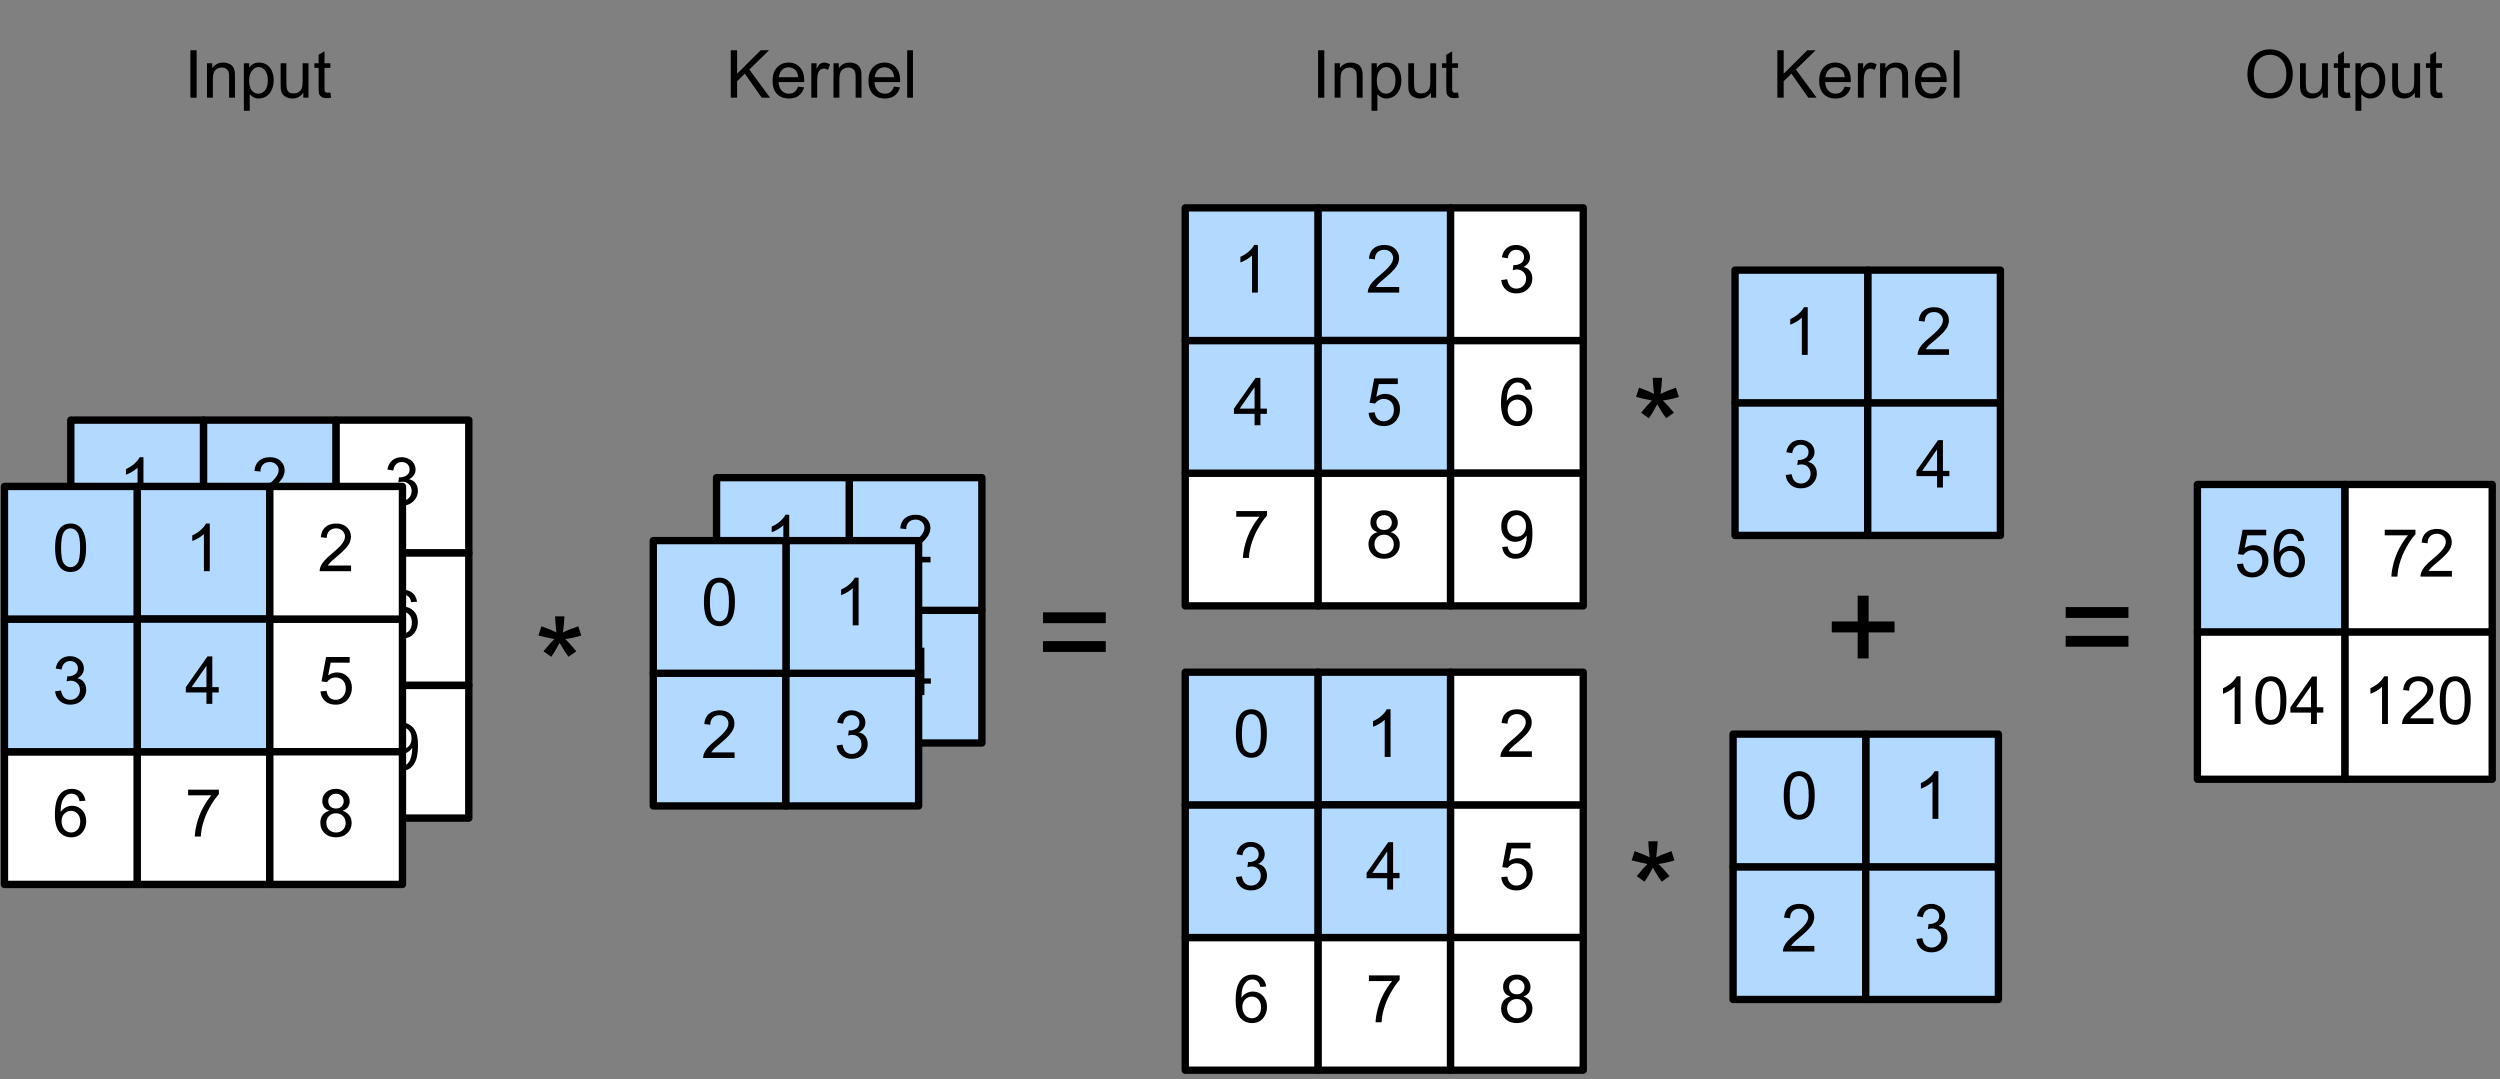 <?xml version="1.0" encoding="UTF-8"?>
<svg xmlns="http://www.w3.org/2000/svg" xmlns:xlink="http://www.w3.org/1999/xlink" width="424pt" height="183pt" viewBox="0 0 424 183" version="1.1">
<rect x="0" y="0" width="424" height="183" fill="#808080" stroke="none"/>
<g id="surface1">
<path style="fill-rule:nonzero;fill:rgb(100%,100%,100%);fill-opacity:1;stroke-width:1;stroke-linecap:round;stroke-linejoin:round;stroke:rgb(0%,0%,0%);stroke-opacity:1;stroke-miterlimit:10;" d="M 51.606 99 L 69.606 99 L 69.606 117 L 51.606 117 Z M 51.606 99 " transform="matrix(1.25,0,0,1.25,-30,-7.5)"/>
<path style=" stroke:none;fill-rule:nonzero;fill:rgb(0%,0%,0%);fill-opacity:1;" d="M 44.621 126.25 C 44.199 126.109 43.898 125.898 43.703 125.625 C 43.508 125.344 43.41 125 43.41 124.609 C 43.41 124.023 43.613 123.535 44.035 123.145 C 44.465 122.742 45.02 122.539 45.715 122.539 C 46.418 122.539 46.984 122.75 47.414 123.164 C 47.844 123.57 48.059 124.062 48.059 124.648 C 48.059 125.016 47.961 125.344 47.766 125.625 C 47.57 125.898 47.266 126.109 46.867 126.25 C 47.359 126.422 47.734 126.688 48 127.051 C 48.258 127.402 48.391 127.828 48.391 128.32 C 48.391 129.016 48.141 129.59 47.648 130.059 C 47.164 130.527 46.523 130.762 45.734 130.762 C 44.938 130.762 44.293 130.527 43.801 130.059 C 43.316 129.59 43.078 129.004 43.078 128.301 C 43.078 127.781 43.203 127.344 43.469 126.992 C 43.742 126.633 44.121 126.383 44.621 126.25 Z M 44.426 124.59 C 44.426 124.969 44.543 125.281 44.777 125.527 C 45.02 125.762 45.344 125.879 45.734 125.879 C 46.125 125.879 46.438 125.762 46.672 125.527 C 46.914 125.281 47.043 124.98 47.043 124.629 C 47.043 124.277 46.914 123.98 46.672 123.73 C 46.422 123.484 46.109 123.359 45.734 123.359 C 45.352 123.359 45.039 123.484 44.797 123.73 C 44.547 123.965 44.426 124.254 44.426 124.59 Z M 44.094 128.301 C 44.094 128.59 44.156 128.863 44.289 129.121 C 44.43 129.383 44.629 129.586 44.895 129.727 C 45.152 129.875 45.441 129.941 45.754 129.941 C 46.223 129.941 46.602 129.797 46.906 129.492 C 47.219 129.195 47.375 128.809 47.375 128.34 C 47.375 127.859 47.219 127.461 46.906 127.148 C 46.594 126.836 46.191 126.68 45.715 126.68 C 45.246 126.68 44.855 126.836 44.543 127.148 C 44.238 127.461 44.094 127.848 44.094 128.301 Z M 44.094 128.301 "/>
<path style="fill-rule:nonzero;fill:rgb(69.804%,85.098%,100%);fill-opacity:1;stroke-width:1;stroke-linecap:round;stroke-linejoin:round;stroke:rgb(0%,0%,0%);stroke-opacity:1;stroke-miterlimit:10;" d="M 51.606 63 L 69.606 63 L 69.606 81 L 51.606 81 Z M 51.606 63 " transform="matrix(1.25,0,0,1.25,-30,-7.5)"/>
<path style=" stroke:none;fill-rule:nonzero;fill:rgb(0%,0%,0%);fill-opacity:1;" d="M 48.293 84.668 L 48.293 85.625 L 42.961 85.625 C 42.961 85.391 43 85.164 43.078 84.941 C 43.219 84.578 43.438 84.219 43.742 83.867 C 44.039 83.516 44.469 83.117 45.031 82.656 C 45.898 81.93 46.484 81.359 46.789 80.938 C 47.102 80.523 47.258 80.125 47.258 79.746 C 47.258 79.355 47.109 79.031 46.828 78.77 C 46.555 78.496 46.191 78.359 45.754 78.359 C 45.27 78.359 44.883 78.508 44.602 78.789 C 44.312 79.078 44.172 79.473 44.172 79.98 L 43.156 79.863 C 43.219 79.109 43.477 78.535 43.938 78.145 C 44.391 77.742 45 77.539 45.773 77.539 C 46.539 77.539 47.145 77.754 47.59 78.184 C 48.043 78.613 48.273 79.141 48.273 79.766 C 48.273 80.094 48.203 80.41 48.078 80.723 C 47.945 81.035 47.727 81.367 47.414 81.719 C 47.109 82.062 46.613 82.531 45.91 83.125 C 45.309 83.625 44.922 83.961 44.758 84.141 C 44.586 84.328 44.449 84.5 44.348 84.668 Z M 48.293 84.668 "/>
<path style="fill-rule:nonzero;fill:rgb(82.745%,90.98%,100%);fill-opacity:1;stroke-width:1;stroke-linecap:round;stroke-linejoin:round;stroke:rgb(0%,0%,0%);stroke-opacity:1;stroke-miterlimit:10;" d="M 51.606 81 L 69.606 81 L 69.606 99 L 51.606 99 Z M 51.606 81 " transform="matrix(1.25,0,0,1.25,-30,-7.5)"/>
<path style=" stroke:none;fill-rule:nonzero;fill:rgb(0%,0%,0%);fill-opacity:1;" d="M 43.098 106.016 L 44.133 105.918 C 44.211 106.426 44.387 106.812 44.66 107.07 C 44.941 107.32 45.285 107.441 45.676 107.441 C 46.152 107.441 46.559 107.266 46.887 106.914 C 47.223 106.555 47.395 106.074 47.395 105.488 C 47.395 104.918 47.227 104.469 46.906 104.141 C 46.594 103.82 46.184 103.652 45.676 103.652 C 45.348 103.652 45.055 103.73 44.797 103.887 C 44.547 104.031 44.348 104.215 44.191 104.434 L 43.273 104.316 L 44.055 100.176 L 48.059 100.176 L 48.059 101.133 L 44.836 101.133 L 44.406 103.281 C 44.883 102.961 45.391 102.793 45.93 102.793 C 46.633 102.793 47.223 103.039 47.707 103.516 C 48.184 104 48.43 104.625 48.43 105.391 C 48.43 106.125 48.219 106.754 47.805 107.285 C 47.281 107.938 46.574 108.262 45.676 108.262 C 44.941 108.262 44.348 108.062 43.879 107.656 C 43.418 107.242 43.16 106.695 43.098 106.016 Z M 43.098 106.016 "/>
<path style="fill-rule:nonzero;fill:rgb(100%,100%,100%);fill-opacity:1;stroke-width:1;stroke-linecap:round;stroke-linejoin:round;stroke:rgb(0%,0%,0%);stroke-opacity:1;stroke-miterlimit:10;" d="M 33.606 99 L 51.606 99 L 51.606 117 L 33.606 117 Z M 33.606 99 " transform="matrix(1.25,0,0,1.25,-30,-7.5)"/>
<path style=" stroke:none;fill-rule:nonzero;fill:rgb(0%,0%,0%);fill-opacity:1;" d="M 20.656 123.633 L 20.656 122.676 L 25.871 122.676 L 25.871 123.438 C 25.363 123.984 24.855 124.719 24.348 125.625 C 23.84 126.523 23.449 127.457 23.176 128.418 C 22.98 129.082 22.852 129.82 22.805 130.625 L 21.789 130.625 C 21.797 129.992 21.926 129.227 22.16 128.34 C 22.395 127.441 22.73 126.578 23.176 125.742 C 23.629 124.914 24.102 124.211 24.602 123.633 Z M 20.656 123.633 "/>
<path style="fill-rule:nonzero;fill:rgb(100%,100%,100%);fill-opacity:1;stroke-width:1;stroke-linecap:round;stroke-linejoin:round;stroke:rgb(0%,0%,0%);stroke-opacity:1;stroke-miterlimit:10;" d="M 69.606 81 L 87.606 81 L 87.606 99 L 69.606 99 Z M 69.606 81 " transform="matrix(1.25,0,0,1.25,-30,-7.5)"/>
<path style=" stroke:none;fill-rule:nonzero;fill:rgb(0%,0%,0%);fill-opacity:1;" d="M 70.734 102.051 L 69.738 102.129 C 69.66 101.738 69.531 101.453 69.367 101.27 C 69.102 100.996 68.781 100.859 68.391 100.859 C 68.062 100.859 67.785 100.945 67.551 101.113 C 67.238 101.348 66.988 101.68 66.809 102.109 C 66.637 102.539 66.543 103.16 66.535 103.965 C 66.77 103.613 67.051 103.355 67.395 103.184 C 67.746 103.004 68.105 102.91 68.488 102.91 C 69.152 102.91 69.707 103.156 70.168 103.633 C 70.637 104.117 70.871 104.742 70.871 105.508 C 70.871 106.016 70.758 106.492 70.539 106.934 C 70.312 107.363 70.016 107.695 69.641 107.93 C 69.258 108.148 68.828 108.262 68.352 108.262 C 67.531 108.262 66.855 107.965 66.34 107.363 C 65.816 106.754 65.559 105.75 65.559 104.355 C 65.559 102.809 65.84 101.676 66.418 100.957 C 66.91 100.348 67.59 100.039 68.449 100.039 C 69.074 100.039 69.586 100.227 69.992 100.586 C 70.391 100.938 70.641 101.426 70.734 102.051 Z M 66.691 105.508 C 66.691 105.859 66.758 106.191 66.906 106.504 C 67.047 106.805 67.246 107.039 67.512 107.207 C 67.77 107.363 68.043 107.441 68.332 107.441 C 68.746 107.441 69.102 107.281 69.406 106.953 C 69.703 106.617 69.855 106.152 69.855 105.566 C 69.855 105.008 69.703 104.57 69.406 104.258 C 69.117 103.938 68.746 103.77 68.293 103.77 C 67.848 103.77 67.473 103.938 67.16 104.258 C 66.848 104.57 66.691 104.992 66.691 105.508 Z M 66.691 105.508 "/>
<path style="fill-rule:nonzero;fill:rgb(82.745%,90.98%,100%);fill-opacity:1;stroke-width:1;stroke-linecap:round;stroke-linejoin:round;stroke:rgb(0%,0%,0%);stroke-opacity:1;stroke-miterlimit:10;" d="M 33.606 81 L 51.606 81 L 51.606 99 L 33.606 99 Z M 33.606 81 " transform="matrix(1.25,0,0,1.25,-30,-7.5)"/>
<path style=" stroke:none;fill-rule:nonzero;fill:rgb(0%,0%,0%);fill-opacity:1;" d="M 23.762 108.125 L 23.762 106.191 L 20.266 106.191 L 20.266 105.293 L 23.938 100.078 L 24.758 100.078 L 24.758 105.293 L 25.852 105.293 L 25.852 106.191 L 24.758 106.191 L 24.758 108.125 Z M 23.762 105.293 L 23.762 101.66 L 21.242 105.293 Z M 23.762 105.293 "/>
<path style="fill-rule:nonzero;fill:rgb(100%,100%,100%);fill-opacity:1;stroke-width:1;stroke-linecap:round;stroke-linejoin:round;stroke:rgb(0%,0%,0%);stroke-opacity:1;stroke-miterlimit:10;" d="M 69.606 99 L 87.606 99 L 87.606 117 L 69.606 117 Z M 69.606 99 " transform="matrix(1.25,0,0,1.25,-30,-7.5)"/>
<path style=" stroke:none;fill-rule:nonzero;fill:rgb(0%,0%,0%);fill-opacity:1;" d="M 65.754 128.77 L 66.691 128.672 C 66.77 129.117 66.914 129.445 67.141 129.648 C 67.375 129.844 67.672 129.941 68.039 129.941 C 68.336 129.941 68.594 129.879 68.82 129.746 C 69.055 129.605 69.238 129.414 69.387 129.18 C 69.543 128.945 69.664 128.633 69.758 128.242 C 69.859 127.852 69.914 127.453 69.914 127.031 C 69.914 126.992 69.902 126.93 69.895 126.836 C 69.699 127.148 69.43 127.402 69.094 127.598 C 68.75 127.793 68.379 127.891 67.98 127.891 C 67.316 127.891 66.75 127.652 66.281 127.168 C 65.82 126.688 65.598 126.051 65.598 125.254 C 65.598 124.434 65.836 123.781 66.32 123.281 C 66.797 122.789 67.402 122.539 68.137 122.539 C 68.652 122.539 69.133 122.688 69.562 122.969 C 69.992 123.242 70.312 123.641 70.539 124.16 C 70.773 124.684 70.891 125.438 70.891 126.426 C 70.891 127.457 70.777 128.277 70.559 128.887 C 70.332 129.5 70 129.969 69.562 130.293 C 69.117 130.605 68.594 130.762 68 130.762 C 67.375 130.762 66.855 130.586 66.457 130.234 C 66.066 129.883 65.832 129.395 65.754 128.77 Z M 69.797 125.215 C 69.797 124.645 69.641 124.195 69.328 123.867 C 69.023 123.531 68.668 123.359 68.254 123.359 C 67.809 123.359 67.422 123.547 67.102 123.906 C 66.773 124.258 66.613 124.723 66.613 125.293 C 66.613 125.801 66.758 126.219 67.062 126.543 C 67.375 126.855 67.754 127.012 68.215 127.012 C 68.684 127.012 69.059 126.855 69.348 126.543 C 69.645 126.219 69.797 125.777 69.797 125.215 Z M 69.797 125.215 "/>
<path style="fill-rule:nonzero;fill:rgb(100%,100%,100%);fill-opacity:1;stroke-width:1;stroke-linecap:round;stroke-linejoin:round;stroke:rgb(0%,0%,0%);stroke-opacity:1;stroke-miterlimit:10;" d="M 69.606 63 L 87.606 63 L 87.606 81 L 69.606 81 Z M 69.606 63 " transform="matrix(1.25,0,0,1.25,-30,-7.5)"/>
<path style=" stroke:none;fill-rule:nonzero;fill:rgb(0%,0%,0%);fill-opacity:1;" d="M 65.598 83.496 L 66.594 83.359 C 66.711 83.922 66.895 84.328 67.16 84.57 C 67.434 84.82 67.77 84.941 68.176 84.941 C 68.629 84.941 69.016 84.785 69.328 84.473 C 69.648 84.148 69.816 83.746 69.816 83.262 C 69.816 82.809 69.664 82.438 69.367 82.148 C 69.078 81.852 68.707 81.699 68.254 81.699 C 68.059 81.699 67.824 81.738 67.551 81.816 L 67.668 80.938 C 67.73 80.953 67.785 80.957 67.824 80.957 C 68.238 80.957 68.613 80.852 68.957 80.625 C 69.293 80.406 69.465 80.07 69.465 79.609 C 69.465 79.25 69.336 78.945 69.094 78.711 C 68.844 78.477 68.527 78.359 68.137 78.359 C 67.754 78.359 67.438 78.484 67.18 78.73 C 66.93 78.965 66.77 79.328 66.691 79.805 L 65.695 79.629 C 65.82 78.965 66.094 78.453 66.516 78.086 C 66.945 77.727 67.477 77.539 68.117 77.539 C 68.555 77.539 68.961 77.637 69.328 77.832 C 69.703 78.016 69.992 78.273 70.188 78.594 C 70.383 78.922 70.48 79.266 70.48 79.629 C 70.48 79.98 70.383 80.305 70.188 80.586 C 70 80.875 69.727 81.102 69.367 81.27 C 69.844 81.375 70.215 81.602 70.48 81.953 C 70.738 82.297 70.871 82.727 70.871 83.242 C 70.871 83.945 70.605 84.547 70.09 85.039 C 69.582 85.523 68.938 85.762 68.156 85.762 C 67.453 85.762 66.867 85.555 66.398 85.137 C 65.93 84.723 65.66 84.176 65.598 83.496 Z M 65.598 83.496 "/>
<path style="fill-rule:nonzero;fill:rgb(69.804%,85.098%,100%);fill-opacity:1;stroke-width:1;stroke-linecap:round;stroke-linejoin:round;stroke:rgb(0%,0%,0%);stroke-opacity:1;stroke-miterlimit:10;" d="M 33.606 63 L 51.606 63 L 51.606 81 L 33.606 81 Z M 33.606 63 " transform="matrix(1.25,0,0,1.25,-30,-7.5)"/>
<path style=" stroke:none;fill-rule:nonzero;fill:rgb(0%,0%,0%);fill-opacity:1;" d="M 24.328 85.625 L 23.332 85.625 L 23.332 79.316 C 23.098 79.551 22.785 79.785 22.395 80.02 C 22.004 80.242 21.656 80.406 21.359 80.508 L 21.359 79.551 C 21.906 79.305 22.383 79 22.805 78.633 C 23.219 78.258 23.512 77.891 23.684 77.539 L 24.328 77.539 Z M 24.328 85.625 "/>
<path style="fill-rule:nonzero;fill:rgb(69.804%,85.098%,100%);fill-opacity:1;stroke-width:1;stroke-linecap:round;stroke-linejoin:round;stroke:rgb(0%,0%,0%);stroke-opacity:1;stroke-miterlimit:10;" d="M 121.222 88.809 L 139.222 88.809 L 139.222 106.809 L 121.222 106.809 Z M 121.222 88.809 " transform="matrix(1.25,0,0,1.25,-30,-7.5)"/>
<path style=" stroke:none;fill-rule:nonzero;fill:rgb(0%,0%,0%);fill-opacity:1;" d="M 130.121 115.758 L 131.117 115.621 C 131.234 116.184 131.418 116.59 131.684 116.832 C 131.957 117.082 132.293 117.203 132.699 117.203 C 133.152 117.203 133.539 117.047 133.852 116.734 C 134.172 116.414 134.34 116.008 134.34 115.523 C 134.34 115.07 134.188 114.699 133.891 114.41 C 133.602 114.113 133.23 113.961 132.777 113.961 C 132.582 113.961 132.348 114 132.074 114.078 L 132.191 113.199 C 132.254 113.215 132.309 113.219 132.348 113.219 C 132.762 113.219 133.137 113.113 133.48 112.887 C 133.816 112.668 133.988 112.332 133.988 111.871 C 133.988 111.512 133.859 111.207 133.617 110.973 C 133.367 110.738 133.051 110.621 132.66 110.621 C 132.277 110.621 131.961 110.75 131.703 110.992 C 131.453 111.227 131.293 111.59 131.215 112.066 L 130.219 111.891 C 130.344 111.227 130.617 110.715 131.039 110.348 C 131.469 109.988 132 109.801 132.641 109.801 C 133.078 109.801 133.484 109.898 133.852 110.094 C 134.227 110.281 134.516 110.535 134.711 110.855 C 134.906 111.184 135.004 111.531 135.004 111.891 C 135.004 112.242 134.906 112.566 134.711 112.848 C 134.523 113.137 134.25 113.367 133.891 113.531 C 134.367 113.641 134.738 113.863 135.004 114.215 C 135.262 114.559 135.395 114.988 135.395 115.504 C 135.395 116.207 135.129 116.809 134.613 117.301 C 134.105 117.785 133.461 118.023 132.68 118.023 C 131.977 118.023 131.391 117.82 130.922 117.398 C 130.453 116.984 130.184 116.438 130.121 115.758 Z M 130.121 115.758 "/>
<path style="fill-rule:nonzero;fill:rgb(69.804%,85.098%,100%);fill-opacity:1;stroke-width:1;stroke-linecap:round;stroke-linejoin:round;stroke:rgb(0%,0%,0%);stroke-opacity:1;stroke-miterlimit:10;" d="M 139.222 88.809 L 157.222 88.809 L 157.222 106.809 L 139.222 106.809 Z M 139.222 88.809 " transform="matrix(1.25,0,0,1.25,-30,-7.5)"/>
<path style=" stroke:none;fill-rule:nonzero;fill:rgb(0%,0%,0%);fill-opacity:1;" d="M 155.785 117.887 L 155.785 115.953 L 152.289 115.953 L 152.289 115.055 L 155.961 109.84 L 156.781 109.84 L 156.781 115.055 L 157.875 115.055 L 157.875 115.953 L 156.781 115.953 L 156.781 117.887 Z M 155.785 115.055 L 155.785 111.422 L 153.266 115.055 Z M 155.785 115.055 "/>
<path style="fill-rule:nonzero;fill:rgb(69.804%,85.098%,100%);fill-opacity:1;stroke-width:1;stroke-linecap:round;stroke-linejoin:round;stroke:rgb(0%,0%,0%);stroke-opacity:1;stroke-miterlimit:10;" d="M 139.222 70.809 L 157.222 70.809 L 157.222 88.809 L 139.222 88.809 Z M 139.222 70.809 " transform="matrix(1.25,0,0,1.25,-30,-7.5)"/>
<path style=" stroke:none;fill-rule:nonzero;fill:rgb(0%,0%,0%);fill-opacity:1;" d="M 157.816 94.43 L 157.816 95.387 L 152.484 95.387 C 152.484 95.152 152.523 94.93 152.602 94.703 C 152.742 94.344 152.961 93.98 153.266 93.629 C 153.562 93.277 153.992 92.879 154.555 92.418 C 155.422 91.691 156.008 91.121 156.312 90.699 C 156.625 90.285 156.781 89.891 156.781 89.508 C 156.781 89.117 156.633 88.797 156.352 88.531 C 156.078 88.258 155.715 88.121 155.277 88.121 C 154.793 88.121 154.406 88.27 154.125 88.551 C 153.836 88.84 153.695 89.234 153.695 89.742 L 152.68 89.625 C 152.742 88.875 153 88.297 153.461 87.906 C 153.914 87.508 154.523 87.301 155.297 87.301 C 156.062 87.301 156.668 87.516 157.113 87.945 C 157.566 88.375 157.797 88.902 157.797 89.527 C 157.797 89.855 157.727 90.172 157.602 90.484 C 157.469 90.797 157.25 91.129 156.938 91.48 C 156.633 91.824 156.137 92.293 155.434 92.887 C 154.832 93.387 154.445 93.723 154.281 93.902 C 154.109 94.09 153.973 94.266 153.871 94.43 Z M 157.816 94.43 "/>
<path style="fill-rule:nonzero;fill:rgb(69.804%,85.098%,100%);fill-opacity:1;stroke-width:1;stroke-linecap:round;stroke-linejoin:round;stroke:rgb(0%,0%,0%);stroke-opacity:1;stroke-miterlimit:10;" d="M 121.222 70.809 L 139.222 70.809 L 139.222 88.809 L 121.222 88.809 Z M 121.222 70.809 " transform="matrix(1.25,0,0,1.25,-30,-7.5)"/>
<path style=" stroke:none;fill-rule:nonzero;fill:rgb(0%,0%,0%);fill-opacity:1;" d="M 133.852 95.387 L 132.855 95.387 L 132.855 89.078 C 132.621 89.312 132.309 89.547 131.918 89.781 C 131.527 90.008 131.18 90.168 130.883 90.27 L 130.883 89.312 C 131.43 89.07 131.906 88.762 132.328 88.395 C 132.742 88.02 133.035 87.652 133.207 87.301 L 133.852 87.301 Z M 133.852 95.387 "/>
<path style="fill-rule:nonzero;fill:rgb(100%,100%,100%);fill-opacity:1;stroke-width:1;stroke-linecap:round;stroke-linejoin:round;stroke:rgb(0%,0%,0%);stroke-opacity:1;stroke-miterlimit:10;" d="M 342.144 91.731 L 362.144 91.731 L 362.144 111.731 L 342.144 111.731 Z M 342.144 91.731 " transform="matrix(1.25,0,0,1.25,-30,-7.5)"/>
<path style=" stroke:none;fill-rule:nonzero;fill:rgb(0%,0%,0%);fill-opacity:1;" d="M 404.992 122.789 L 403.996 122.789 L 403.996 116.48 C 403.762 116.715 403.449 116.949 403.059 117.184 C 402.668 117.406 402.32 117.566 402.023 117.672 L 402.023 116.715 C 402.57 116.469 403.051 116.16 403.469 115.797 C 403.883 115.418 404.176 115.055 404.348 114.703 L 404.992 114.703 Z M 404.992 122.789 "/>
<path style=" stroke:none;fill-rule:nonzero;fill:rgb(0%,0%,0%);fill-opacity:1;" d="M 412.715 121.832 L 412.715 122.789 L 407.383 122.789 C 407.383 122.555 407.422 122.328 407.5 122.105 C 407.641 121.742 407.859 121.383 408.164 121.031 C 408.461 120.68 408.891 120.277 409.453 119.82 C 410.32 119.09 410.906 118.52 411.211 118.102 C 411.523 117.684 411.68 117.289 411.68 116.91 C 411.68 116.52 411.531 116.195 411.25 115.934 C 410.977 115.66 410.613 115.523 410.176 115.523 C 409.691 115.523 409.305 115.668 409.023 115.953 C 408.734 116.238 408.594 116.637 408.594 117.145 L 407.578 117.027 C 407.641 116.273 407.898 115.699 408.359 115.309 C 408.812 114.906 409.422 114.703 410.195 114.703 C 410.961 114.703 411.566 114.918 412.012 115.348 C 412.465 115.777 412.695 116.305 412.695 116.93 C 412.695 117.254 412.625 117.574 412.5 117.887 C 412.367 118.199 412.148 118.531 411.836 118.883 C 411.531 119.223 411.035 119.691 410.332 120.289 C 409.73 120.785 409.344 121.121 409.18 121.305 C 409.008 121.488 408.871 121.664 408.77 121.832 Z M 412.715 121.832 "/>
<path style=" stroke:none;fill-rule:nonzero;fill:rgb(0%,0%,0%);fill-opacity:1;" d="M 413.777 118.824 C 413.777 117.875 413.875 117.105 414.07 116.52 C 414.266 115.934 414.547 115.484 414.93 115.172 C 415.32 114.859 415.809 114.703 416.395 114.703 C 416.832 114.703 417.219 114.793 417.547 114.977 C 417.867 115.145 418.137 115.395 418.348 115.719 C 418.551 116.043 418.719 116.441 418.836 116.91 C 418.961 117.379 419.031 118.016 419.031 118.824 C 419.031 119.762 418.934 120.523 418.738 121.109 C 418.543 121.684 418.25 122.133 417.859 122.457 C 417.477 122.77 416.988 122.926 416.395 122.926 C 415.621 122.926 415.016 122.645 414.578 122.086 C 414.039 121.422 413.777 120.336 413.777 118.824 Z M 414.793 118.824 C 414.793 120.141 414.938 121.02 415.242 121.461 C 415.555 121.891 415.934 122.105 416.395 122.105 C 416.848 122.105 417.234 121.891 417.547 121.461 C 417.859 121.02 418.016 120.141 418.016 118.824 C 418.016 117.496 417.859 116.617 417.547 116.188 C 417.234 115.746 416.848 115.523 416.395 115.523 C 415.934 115.523 415.574 115.711 415.301 116.09 C 414.957 116.586 414.793 117.496 414.793 118.824 Z M 414.793 118.824 "/>
<path style="fill-rule:nonzero;fill:rgb(100%,100%,100%);fill-opacity:1;stroke-width:1;stroke-linecap:round;stroke-linejoin:round;stroke:rgb(0%,0%,0%);stroke-opacity:1;stroke-miterlimit:10;" d="M 322.144 91.731 L 342.144 91.731 L 342.144 111.731 L 322.144 111.731 Z M 322.144 91.731 " transform="matrix(1.25,0,0,1.25,-30,-7.5)"/>
<path style=" stroke:none;fill-rule:nonzero;fill:rgb(0%,0%,0%);fill-opacity:1;" d="M 379.992 122.789 L 378.996 122.789 L 378.996 116.48 C 378.762 116.715 378.449 116.949 378.059 117.184 C 377.668 117.406 377.32 117.566 377.023 117.672 L 377.023 116.715 C 377.57 116.469 378.051 116.16 378.469 115.797 C 378.883 115.418 379.176 115.055 379.348 114.703 L 379.992 114.703 Z M 379.992 122.789 "/>
<path style=" stroke:none;fill-rule:nonzero;fill:rgb(0%,0%,0%);fill-opacity:1;" d="M 382.52 118.824 C 382.52 117.875 382.617 117.105 382.812 116.52 C 383.008 115.934 383.289 115.484 383.672 115.172 C 384.062 114.859 384.551 114.703 385.137 114.703 C 385.574 114.703 385.961 114.793 386.289 114.977 C 386.609 115.145 386.879 115.395 387.09 115.719 C 387.293 116.043 387.461 116.441 387.578 116.91 C 387.703 117.379 387.773 118.016 387.773 118.824 C 387.773 119.762 387.676 120.523 387.48 121.109 C 387.285 121.684 386.992 122.133 386.602 122.457 C 386.219 122.77 385.73 122.926 385.137 122.926 C 384.363 122.926 383.758 122.645 383.32 122.086 C 382.781 121.422 382.52 120.336 382.52 118.824 Z M 383.535 118.824 C 383.535 120.141 383.68 121.02 383.984 121.461 C 384.297 121.891 384.676 122.105 385.137 122.105 C 385.59 122.105 385.977 121.891 386.289 121.461 C 386.602 121.02 386.758 120.141 386.758 118.824 C 386.758 117.496 386.602 116.617 386.289 116.188 C 385.977 115.746 385.59 115.523 385.137 115.523 C 384.676 115.523 384.316 115.711 384.043 116.09 C 383.699 116.586 383.535 117.496 383.535 118.824 Z M 383.535 118.824 "/>
<path style=" stroke:none;fill-rule:nonzero;fill:rgb(0%,0%,0%);fill-opacity:1;" d="M 391.941 122.789 L 391.941 120.855 L 388.445 120.855 L 388.445 119.957 L 392.117 114.742 L 392.938 114.742 L 392.938 119.957 L 394.031 119.957 L 394.031 120.855 L 392.938 120.855 L 392.938 122.789 Z M 391.941 119.957 L 391.941 116.324 L 389.422 119.957 Z M 391.941 119.957 "/>
<path style="fill-rule:nonzero;fill:rgb(100%,100%,100%);fill-opacity:1;stroke-width:1;stroke-linecap:round;stroke-linejoin:round;stroke:rgb(0%,0%,0%);stroke-opacity:1;stroke-miterlimit:10;" d="M 342.144 71.731 L 362.144 71.731 L 362.144 91.731 L 342.144 91.731 Z M 342.144 71.731 " transform="matrix(1.25,0,0,1.25,-30,-7.5)"/>
<path style=" stroke:none;fill-rule:nonzero;fill:rgb(0%,0%,0%);fill-opacity:1;" d="M 404.449 90.797 L 404.449 89.84 L 409.664 89.84 L 409.664 90.602 C 409.156 91.148 408.648 91.879 408.141 92.789 C 407.633 93.688 407.242 94.617 406.969 95.582 C 406.773 96.246 406.648 96.98 406.598 97.789 L 405.582 97.789 C 405.594 97.152 405.719 96.391 405.953 95.504 C 406.188 94.605 406.523 93.738 406.969 92.906 C 407.422 92.074 407.898 91.371 408.395 90.797 Z M 404.449 90.797 "/>
<path style=" stroke:none;fill-rule:nonzero;fill:rgb(0%,0%,0%);fill-opacity:1;" d="M 415.844 96.832 L 415.844 97.789 L 410.512 97.789 C 410.512 97.555 410.551 97.328 410.629 97.105 C 410.77 96.742 410.988 96.383 411.293 96.031 C 411.59 95.68 412.02 95.277 412.582 94.82 C 413.449 94.09 414.035 93.52 414.34 93.102 C 414.652 92.684 414.809 92.289 414.809 91.91 C 414.809 91.52 414.66 91.195 414.379 90.934 C 414.105 90.66 413.742 90.523 413.305 90.523 C 412.82 90.523 412.434 90.668 412.152 90.953 C 411.863 91.238 411.723 91.637 411.723 92.145 L 410.707 92.027 C 410.77 91.273 411.027 90.699 411.488 90.309 C 411.941 89.906 412.551 89.703 413.324 89.703 C 414.09 89.703 414.695 89.918 415.141 90.348 C 415.594 90.777 415.824 91.305 415.824 91.93 C 415.824 92.254 415.754 92.574 415.629 92.887 C 415.496 93.199 415.277 93.531 414.965 93.883 C 414.66 94.223 414.164 94.691 413.461 95.289 C 412.859 95.785 412.473 96.121 412.309 96.305 C 412.137 96.488 412 96.664 411.898 96.832 Z M 415.844 96.832 "/>
<path style="fill-rule:nonzero;fill:rgb(69.804%,85.098%,100%);fill-opacity:1;stroke-width:1;stroke-linecap:round;stroke-linejoin:round;stroke:rgb(0%,0%,0%);stroke-opacity:1;stroke-miterlimit:10;" d="M 322.144 71.731 L 342.144 71.731 L 342.144 91.731 L 322.144 91.731 Z M 322.144 71.731 " transform="matrix(1.25,0,0,1.25,-30,-7.5)"/>
<path style=" stroke:none;fill-rule:nonzero;fill:rgb(0%,0%,0%);fill-opacity:1;" d="M 379.391 95.68 L 380.426 95.582 C 380.504 96.09 380.68 96.473 380.953 96.734 C 381.234 96.98 381.578 97.105 381.969 97.105 C 382.445 97.105 382.852 96.93 383.18 96.578 C 383.516 96.215 383.688 95.738 383.688 95.152 C 383.688 94.578 383.523 94.129 383.199 93.805 C 382.887 93.48 382.477 93.316 381.969 93.316 C 381.641 93.316 381.348 93.395 381.09 93.551 C 380.84 93.695 380.641 93.875 380.484 94.098 L 379.566 93.98 L 380.348 89.84 L 384.352 89.84 L 384.352 90.797 L 381.129 90.797 L 380.699 92.945 C 381.18 92.621 381.688 92.457 382.223 92.457 C 382.926 92.457 383.516 92.699 384 93.18 C 384.477 93.66 384.723 94.285 384.723 95.055 C 384.723 95.785 384.512 96.414 384.098 96.949 C 383.574 97.602 382.867 97.926 381.969 97.926 C 381.234 97.926 380.641 97.723 380.172 97.32 C 379.711 96.902 379.453 96.355 379.391 95.68 Z M 379.391 95.68 "/>
<path style=" stroke:none;fill-rule:nonzero;fill:rgb(0%,0%,0%);fill-opacity:1;" d="M 390.785 91.715 L 389.789 91.793 C 389.711 91.402 389.582 91.117 389.418 90.934 C 389.152 90.66 388.832 90.523 388.441 90.523 C 388.113 90.523 387.836 90.609 387.602 90.777 C 387.289 91.012 387.039 91.344 386.859 91.773 C 386.688 92.203 386.594 92.82 386.586 93.629 C 386.82 93.277 387.102 93.016 387.445 92.848 C 387.797 92.664 388.156 92.574 388.539 92.574 C 389.203 92.574 389.758 92.816 390.219 93.297 C 390.688 93.777 390.922 94.402 390.922 95.172 C 390.922 95.68 390.809 96.156 390.59 96.598 C 390.363 97.027 390.066 97.359 389.691 97.594 C 389.309 97.812 388.879 97.926 388.402 97.926 C 387.582 97.926 386.906 97.625 386.391 97.027 C 385.867 96.414 385.609 95.414 385.609 94.02 C 385.609 92.469 385.891 91.336 386.469 90.621 C 386.961 90.008 387.641 89.703 388.5 89.703 C 389.125 89.703 389.637 89.887 390.043 90.25 C 390.441 90.602 390.691 91.09 390.785 91.715 Z M 386.742 95.172 C 386.742 95.523 386.809 95.855 386.957 96.168 C 387.098 96.469 387.297 96.703 387.562 96.871 C 387.82 97.027 388.094 97.105 388.383 97.105 C 388.797 97.105 389.152 96.941 389.457 96.617 C 389.754 96.277 389.906 95.816 389.906 95.23 C 389.906 94.672 389.754 94.234 389.457 93.922 C 389.168 93.598 388.797 93.434 388.344 93.434 C 387.898 93.434 387.523 93.598 387.211 93.922 C 386.898 94.234 386.742 94.652 386.742 95.172 Z M 386.742 95.172 "/>
<path style=" stroke:none;fill-rule:nonzero;fill:rgb(0%,0%,0%);fill-opacity:1;" d="M 91.316 107.777 L 91.824 106.215 C 92.98 106.621 93.824 106.973 94.363 107.27 C 94.215 105.957 94.148 105.043 94.148 104.535 L 95.73 104.535 C 95.699 105.27 95.617 106.176 95.477 107.27 C 96.227 106.895 97.098 106.543 98.074 106.215 L 98.582 107.777 C 97.645 108.082 96.73 108.281 95.848 108.383 C 96.285 108.773 96.922 109.469 97.742 110.453 L 96.414 111.391 C 95.984 110.82 95.48 110.035 94.91 109.027 C 94.363 110.074 93.883 110.859 93.484 111.391 L 92.176 110.453 C 93.035 109.414 93.645 108.727 94.012 108.383 C 93.059 108.203 92.16 108.004 91.316 107.777 Z M 91.316 107.777 "/>
<path style=" stroke:none;fill-rule:nonzero;fill:rgb(0%,0%,0%);fill-opacity:1;" d="M 187.539 105.688 L 176.895 105.688 L 176.895 103.852 L 187.539 103.852 Z M 187.539 110.57 L 176.895 110.57 L 176.895 108.734 L 187.539 108.734 Z M 187.539 110.57 "/>
<path style="fill-rule:nonzero;fill:rgb(100%,100%,100%);fill-opacity:1;stroke-width:1;stroke-linecap:round;stroke-linejoin:round;stroke:rgb(0%,0%,0%);stroke-opacity:1;stroke-miterlimit:10;" d="M 42.606 108 L 60.606 108 L 60.606 126 L 42.606 126 Z M 42.606 108 " transform="matrix(1.25,0,0,1.25,-30,-7.5)"/>
<path style=" stroke:none;fill-rule:nonzero;fill:rgb(0%,0%,0%);fill-opacity:1;" d="M 31.906 134.883 L 31.906 133.926 L 37.121 133.926 L 37.121 134.688 C 36.613 135.234 36.105 135.969 35.598 136.875 C 35.09 137.773 34.699 138.707 34.426 139.668 C 34.23 140.332 34.102 141.07 34.055 141.875 L 33.039 141.875 C 33.047 141.242 33.176 140.477 33.41 139.59 C 33.645 138.691 33.98 137.828 34.426 136.992 C 34.879 136.164 35.352 135.461 35.852 134.883 Z M 31.906 134.883 "/>
<path style="fill-rule:nonzero;fill:rgb(69.804%,85.098%,100%);fill-opacity:1;stroke-width:1;stroke-linecap:round;stroke-linejoin:round;stroke:rgb(0%,0%,0%);stroke-opacity:1;stroke-miterlimit:10;" d="M 42.606 72 L 60.606 72 L 60.606 90 L 42.606 90 Z M 42.606 72 " transform="matrix(1.25,0,0,1.25,-30,-7.5)"/>
<path style=" stroke:none;fill-rule:nonzero;fill:rgb(0%,0%,0%);fill-opacity:1;" d="M 35.578 96.875 L 34.582 96.875 L 34.582 90.566 C 34.348 90.801 34.035 91.035 33.645 91.27 C 33.254 91.492 32.906 91.656 32.609 91.758 L 32.609 90.801 C 33.156 90.555 33.633 90.25 34.055 89.883 C 34.469 89.508 34.762 89.141 34.934 88.789 L 35.578 88.789 Z M 35.578 96.875 "/>
<path style="fill-rule:nonzero;fill:rgb(69.804%,85.098%,100%);fill-opacity:1;stroke-width:1;stroke-linecap:round;stroke-linejoin:round;stroke:rgb(0%,0%,0%);stroke-opacity:1;stroke-miterlimit:10;" d="M 42.606 90 L 60.606 90 L 60.606 108 L 42.606 108 Z M 42.606 90 " transform="matrix(1.25,0,0,1.25,-30,-7.5)"/>
<path style=" stroke:none;fill-rule:nonzero;fill:rgb(0%,0%,0%);fill-opacity:1;" d="M 35.012 119.375 L 35.012 117.441 L 31.516 117.441 L 31.516 116.543 L 35.188 111.328 L 36.008 111.328 L 36.008 116.543 L 37.102 116.543 L 37.102 117.441 L 36.008 117.441 L 36.008 119.375 Z M 35.012 116.543 L 35.012 112.91 L 32.492 116.543 Z M 35.012 116.543 "/>
<path style="fill-rule:nonzero;fill:rgb(100%,100%,100%);fill-opacity:1;stroke-width:1;stroke-linecap:round;stroke-linejoin:round;stroke:rgb(0%,0%,0%);stroke-opacity:1;stroke-miterlimit:10;" d="M 24.606 108 L 42.606 108 L 42.606 126 L 24.606 126 Z M 24.606 108 " transform="matrix(1.25,0,0,1.25,-30,-7.5)"/>
<path style=" stroke:none;fill-rule:nonzero;fill:rgb(0%,0%,0%);fill-opacity:1;" d="M 14.484 135.801 L 13.488 135.879 C 13.41 135.488 13.281 135.203 13.117 135.02 C 12.852 134.746 12.531 134.609 12.141 134.609 C 11.812 134.609 11.535 134.695 11.301 134.863 C 10.988 135.098 10.738 135.43 10.559 135.859 C 10.387 136.289 10.293 136.91 10.285 137.715 C 10.52 137.363 10.801 137.105 11.145 136.934 C 11.496 136.754 11.855 136.66 12.238 136.66 C 12.902 136.66 13.457 136.906 13.918 137.383 C 14.387 137.867 14.621 138.492 14.621 139.258 C 14.621 139.766 14.508 140.242 14.289 140.684 C 14.062 141.113 13.766 141.445 13.391 141.68 C 13.008 141.898 12.578 142.012 12.102 142.012 C 11.281 142.012 10.605 141.715 10.09 141.113 C 9.566 140.504 9.309 139.5 9.309 138.105 C 9.309 136.559 9.59 135.426 10.168 134.707 C 10.66 134.098 11.34 133.789 12.199 133.789 C 12.824 133.789 13.336 133.977 13.742 134.336 C 14.141 134.688 14.391 135.176 14.484 135.801 Z M 10.441 139.258 C 10.441 139.609 10.508 139.941 10.656 140.254 C 10.797 140.555 10.996 140.789 11.262 140.957 C 11.52 141.113 11.793 141.191 12.082 141.191 C 12.496 141.191 12.852 141.031 13.156 140.703 C 13.453 140.367 13.605 139.902 13.605 139.316 C 13.605 138.758 13.453 138.32 13.156 138.008 C 12.867 137.688 12.496 137.52 12.043 137.52 C 11.598 137.52 11.223 137.688 10.91 138.008 C 10.598 138.32 10.441 138.742 10.441 139.258 Z M 10.441 139.258 "/>
<path style="fill-rule:nonzero;fill:rgb(100%,100%,100%);fill-opacity:1;stroke-width:1;stroke-linecap:round;stroke-linejoin:round;stroke:rgb(0%,0%,0%);stroke-opacity:1;stroke-miterlimit:10;" d="M 60.606 90 L 78.606 90 L 78.606 108 L 60.606 108 Z M 60.606 90 " transform="matrix(1.25,0,0,1.25,-30,-7.5)"/>
<path style=" stroke:none;fill-rule:nonzero;fill:rgb(0%,0%,0%);fill-opacity:1;" d="M 54.348 117.266 L 55.383 117.168 C 55.461 117.676 55.637 118.062 55.91 118.32 C 56.191 118.57 56.535 118.691 56.926 118.691 C 57.402 118.691 57.809 118.516 58.137 118.164 C 58.473 117.805 58.645 117.324 58.645 116.738 C 58.645 116.168 58.477 115.719 58.156 115.391 C 57.844 115.07 57.434 114.902 56.926 114.902 C 56.598 114.902 56.305 114.98 56.047 115.137 C 55.797 115.281 55.598 115.465 55.441 115.684 L 54.523 115.566 L 55.305 111.426 L 59.309 111.426 L 59.309 112.383 L 56.086 112.383 L 55.656 114.531 C 56.133 114.211 56.641 114.043 57.18 114.043 C 57.883 114.043 58.473 114.289 58.957 114.766 C 59.434 115.25 59.68 115.875 59.68 116.641 C 59.68 117.375 59.469 118.004 59.055 118.535 C 58.531 119.188 57.824 119.512 56.926 119.512 C 56.191 119.512 55.598 119.312 55.129 118.906 C 54.668 118.492 54.41 117.945 54.348 117.266 Z M 54.348 117.266 "/>
<path style="fill-rule:nonzero;fill:rgb(69.804%,85.098%,100%);fill-opacity:1;stroke-width:1;stroke-linecap:round;stroke-linejoin:round;stroke:rgb(0%,0%,0%);stroke-opacity:1;stroke-miterlimit:10;" d="M 24.606 90 L 42.606 90 L 42.606 108 L 24.606 108 Z M 24.606 90 " transform="matrix(1.25,0,0,1.25,-30,-7.5)"/>
<path style=" stroke:none;fill-rule:nonzero;fill:rgb(0%,0%,0%);fill-opacity:1;" d="M 9.348 117.246 L 10.344 117.109 C 10.461 117.672 10.645 118.078 10.91 118.32 C 11.184 118.57 11.52 118.691 11.926 118.691 C 12.379 118.691 12.766 118.535 13.078 118.223 C 13.398 117.898 13.566 117.496 13.566 117.012 C 13.566 116.559 13.414 116.188 13.117 115.898 C 12.828 115.602 12.457 115.449 12.004 115.449 C 11.809 115.449 11.574 115.488 11.301 115.566 L 11.418 114.688 C 11.48 114.703 11.535 114.707 11.574 114.707 C 11.988 114.707 12.363 114.602 12.707 114.375 C 13.043 114.156 13.215 113.82 13.215 113.359 C 13.215 113 13.086 112.695 12.844 112.461 C 12.594 112.227 12.277 112.109 11.887 112.109 C 11.504 112.109 11.188 112.234 10.93 112.48 C 10.68 112.715 10.52 113.078 10.441 113.555 L 9.445 113.379 C 9.57 112.715 9.844 112.203 10.266 111.836 C 10.695 111.477 11.227 111.289 11.867 111.289 C 12.305 111.289 12.711 111.387 13.078 111.582 C 13.453 111.766 13.742 112.023 13.938 112.344 C 14.133 112.672 14.23 113.016 14.23 113.379 C 14.23 113.73 14.133 114.055 13.938 114.336 C 13.75 114.625 13.477 114.852 13.117 115.02 C 13.594 115.125 13.965 115.352 14.23 115.703 C 14.488 116.047 14.621 116.477 14.621 116.992 C 14.621 117.695 14.355 118.297 13.84 118.789 C 13.332 119.273 12.688 119.512 11.906 119.512 C 11.203 119.512 10.617 119.305 10.148 118.887 C 9.68 118.473 9.41 117.926 9.348 117.246 Z M 9.348 117.246 "/>
<path style="fill-rule:nonzero;fill:rgb(100%,100%,100%);fill-opacity:1;stroke-width:1;stroke-linecap:round;stroke-linejoin:round;stroke:rgb(0%,0%,0%);stroke-opacity:1;stroke-miterlimit:10;" d="M 60.606 108 L 78.606 108 L 78.606 126 L 60.606 126 Z M 60.606 108 " transform="matrix(1.25,0,0,1.25,-30,-7.5)"/>
<path style=" stroke:none;fill-rule:nonzero;fill:rgb(0%,0%,0%);fill-opacity:1;" d="M 55.871 137.5 C 55.449 137.359 55.148 137.148 54.953 136.875 C 54.758 136.594 54.66 136.25 54.66 135.859 C 54.66 135.273 54.863 134.785 55.285 134.395 C 55.715 133.992 56.27 133.789 56.965 133.789 C 57.668 133.789 58.234 134 58.664 134.414 C 59.094 134.82 59.309 135.312 59.309 135.898 C 59.309 136.266 59.211 136.594 59.016 136.875 C 58.82 137.148 58.516 137.359 58.117 137.5 C 58.609 137.672 58.984 137.938 59.25 138.301 C 59.508 138.652 59.641 139.078 59.641 139.57 C 59.641 140.266 59.391 140.84 58.898 141.309 C 58.414 141.777 57.773 142.012 56.984 142.012 C 56.188 142.012 55.543 141.777 55.051 141.309 C 54.566 140.84 54.328 140.254 54.328 139.551 C 54.328 139.031 54.453 138.594 54.719 138.242 C 54.992 137.883 55.371 137.633 55.871 137.5 Z M 55.676 135.84 C 55.676 136.219 55.793 136.531 56.027 136.777 C 56.27 137.012 56.594 137.129 56.984 137.129 C 57.375 137.129 57.688 137.012 57.922 136.777 C 58.164 136.531 58.293 136.23 58.293 135.879 C 58.293 135.527 58.164 135.23 57.922 134.98 C 57.672 134.734 57.359 134.609 56.984 134.609 C 56.602 134.609 56.289 134.734 56.047 134.98 C 55.797 135.215 55.676 135.504 55.676 135.84 Z M 55.344 139.551 C 55.344 139.84 55.406 140.113 55.539 140.371 C 55.68 140.633 55.879 140.836 56.145 140.977 C 56.402 141.125 56.691 141.191 57.004 141.191 C 57.473 141.191 57.852 141.047 58.156 140.742 C 58.469 140.445 58.625 140.059 58.625 139.59 C 58.625 139.109 58.469 138.711 58.156 138.398 C 57.844 138.086 57.441 137.93 56.965 137.93 C 56.496 137.93 56.105 138.086 55.793 138.398 C 55.488 138.711 55.344 139.098 55.344 139.551 Z M 55.344 139.551 "/>
<path style="fill-rule:nonzero;fill:rgb(100%,100%,100%);fill-opacity:1;stroke-width:1;stroke-linecap:round;stroke-linejoin:round;stroke:rgb(0%,0%,0%);stroke-opacity:1;stroke-miterlimit:10;" d="M 60.606 72 L 78.606 72 L 78.606 90 L 60.606 90 Z M 60.606 72 " transform="matrix(1.25,0,0,1.25,-30,-7.5)"/>
<path style=" stroke:none;fill-rule:nonzero;fill:rgb(0%,0%,0%);fill-opacity:1;" d="M 59.543 95.918 L 59.543 96.875 L 54.211 96.875 C 54.211 96.641 54.25 96.414 54.328 96.191 C 54.469 95.828 54.688 95.469 54.992 95.117 C 55.289 94.766 55.719 94.367 56.281 93.906 C 57.148 93.18 57.734 92.609 58.039 92.188 C 58.352 91.773 58.508 91.375 58.508 90.996 C 58.508 90.605 58.359 90.281 58.078 90.02 C 57.805 89.746 57.441 89.609 57.004 89.609 C 56.52 89.609 56.133 89.758 55.852 90.039 C 55.562 90.328 55.422 90.723 55.422 91.23 L 54.406 91.113 C 54.469 90.359 54.727 89.785 55.188 89.395 C 55.641 88.992 56.25 88.789 57.023 88.789 C 57.789 88.789 58.395 89.004 58.84 89.434 C 59.293 89.863 59.523 90.391 59.523 91.016 C 59.523 91.344 59.453 91.66 59.328 91.973 C 59.195 92.285 58.977 92.617 58.664 92.969 C 58.359 93.312 57.863 93.781 57.16 94.375 C 56.559 94.875 56.172 95.211 56.008 95.391 C 55.836 95.578 55.699 95.75 55.598 95.918 Z M 59.543 95.918 "/>
<path style="fill-rule:nonzero;fill:rgb(69.804%,85.098%,100%);fill-opacity:1;stroke-width:1;stroke-linecap:round;stroke-linejoin:round;stroke:rgb(0%,0%,0%);stroke-opacity:1;stroke-miterlimit:10;" d="M 24.606 72 L 42.606 72 L 42.606 90 L 24.606 90 Z M 24.606 72 " transform="matrix(1.25,0,0,1.25,-30,-7.5)"/>
<path style=" stroke:none;fill-rule:nonzero;fill:rgb(0%,0%,0%);fill-opacity:1;" d="M 9.348 92.91 C 9.348 91.961 9.445 91.191 9.641 90.605 C 9.836 90.02 10.117 89.57 10.5 89.258 C 10.891 88.945 11.379 88.789 11.965 88.789 C 12.402 88.789 12.789 88.883 13.117 89.062 C 13.438 89.234 13.707 89.484 13.918 89.805 C 14.121 90.133 14.289 90.527 14.406 90.996 C 14.531 91.465 14.602 92.105 14.602 92.91 C 14.602 93.848 14.504 94.609 14.309 95.195 C 14.113 95.773 13.82 96.219 13.43 96.543 C 13.047 96.855 12.559 97.012 11.965 97.012 C 11.191 97.012 10.586 96.734 10.148 96.172 C 9.609 95.508 9.348 94.422 9.348 92.91 Z M 10.363 92.91 C 10.363 94.227 10.508 95.109 10.812 95.547 C 11.125 95.977 11.504 96.191 11.965 96.191 C 12.418 96.191 12.805 95.977 13.117 95.547 C 13.43 95.109 13.586 94.227 13.586 92.91 C 13.586 91.582 13.43 90.703 13.117 90.273 C 12.805 89.836 12.418 89.609 11.965 89.609 C 11.504 89.609 11.145 89.801 10.871 90.176 C 10.527 90.672 10.363 91.582 10.363 92.91 Z M 10.363 92.91 "/>
<path style="fill-rule:nonzero;fill:rgb(69.804%,85.098%,100%);fill-opacity:1;stroke-width:1;stroke-linecap:round;stroke-linejoin:round;stroke:rgb(0%,0%,0%);stroke-opacity:1;stroke-miterlimit:10;" d="M 112.638 97.347 L 130.637 97.347 L 130.637 115.347 L 112.638 115.347 Z M 112.638 97.347 " transform="matrix(1.25,0,0,1.25,-30,-7.5)"/>
<path style=" stroke:none;fill-rule:nonzero;fill:rgb(0%,0%,0%);fill-opacity:1;" d="M 124.582 127.602 L 124.582 128.559 L 119.25 128.559 C 119.25 128.324 119.289 128.102 119.367 127.875 C 119.508 127.516 119.73 127.152 120.031 126.801 C 120.328 126.449 120.758 126.051 121.32 125.59 C 122.191 124.863 122.777 124.293 123.078 123.871 C 123.391 123.457 123.547 123.062 123.547 122.68 C 123.547 122.289 123.402 121.969 123.117 121.703 C 122.844 121.43 122.484 121.293 122.043 121.293 C 121.559 121.293 121.176 121.441 120.891 121.723 C 120.602 122.012 120.461 122.406 120.461 122.914 L 119.445 122.797 C 119.508 122.047 119.77 121.469 120.227 121.078 C 120.68 120.68 121.293 120.473 122.062 120.473 C 122.828 120.473 123.434 120.688 123.879 121.117 C 124.332 121.547 124.562 122.074 124.562 122.699 C 124.562 123.027 124.496 123.344 124.367 123.656 C 124.234 123.969 124.016 124.301 123.703 124.652 C 123.402 124.996 122.902 125.465 122.199 126.059 C 121.598 126.559 121.215 126.895 121.047 127.074 C 120.875 127.262 120.738 127.438 120.637 127.602 Z M 124.582 127.602 "/>
<path style="fill-rule:nonzero;fill:rgb(69.804%,85.098%,100%);fill-opacity:1;stroke-width:1;stroke-linecap:round;stroke-linejoin:round;stroke:rgb(0%,0%,0%);stroke-opacity:1;stroke-miterlimit:10;" d="M 130.637 97.347 L 148.637 97.347 L 148.637 115.347 L 130.637 115.347 Z M 130.637 97.347 " transform="matrix(1.25,0,0,1.25,-30,-7.5)"/>
<path style=" stroke:none;fill-rule:nonzero;fill:rgb(0%,0%,0%);fill-opacity:1;" d="M 141.887 126.43 L 142.883 126.293 C 143 126.855 143.188 127.262 143.449 127.504 C 143.723 127.754 144.059 127.875 144.465 127.875 C 144.918 127.875 145.305 127.719 145.617 127.406 C 145.941 127.086 146.105 126.68 146.105 126.195 C 146.105 125.742 145.953 125.371 145.656 125.082 C 145.367 124.785 144.996 124.633 144.543 124.633 C 144.348 124.633 144.113 124.672 143.84 124.75 L 143.957 123.871 C 144.02 123.887 144.074 123.891 144.113 123.891 C 144.527 123.891 144.906 123.785 145.246 123.559 C 145.582 123.34 145.754 123.004 145.754 122.543 C 145.754 122.184 145.629 121.879 145.383 121.645 C 145.133 121.41 144.816 121.293 144.426 121.293 C 144.047 121.293 143.727 121.422 143.469 121.664 C 143.219 121.898 143.059 122.262 142.98 122.738 L 141.984 122.562 C 142.113 121.898 142.387 121.387 142.805 121.02 C 143.234 120.66 143.766 120.473 144.406 120.473 C 144.848 120.473 145.25 120.57 145.617 120.766 C 145.992 120.953 146.281 121.207 146.477 121.527 C 146.672 121.855 146.77 122.203 146.77 122.562 C 146.77 122.914 146.672 123.238 146.477 123.52 C 146.293 123.809 146.02 124.039 145.656 124.203 C 146.137 124.312 146.508 124.535 146.77 124.887 C 147.027 125.23 147.16 125.66 147.16 126.176 C 147.16 126.879 146.898 127.48 146.379 127.973 C 145.871 128.457 145.227 128.695 144.445 128.695 C 143.742 128.695 143.156 128.492 142.688 128.07 C 142.219 127.656 141.949 127.109 141.887 126.43 Z M 141.887 126.43 "/>
<path style="fill-rule:nonzero;fill:rgb(69.804%,85.098%,100%);fill-opacity:1;stroke-width:1;stroke-linecap:round;stroke-linejoin:round;stroke:rgb(0%,0%,0%);stroke-opacity:1;stroke-miterlimit:10;" d="M 130.637 79.347 L 148.637 79.347 L 148.637 97.347 L 130.637 97.347 Z M 130.637 79.347 " transform="matrix(1.25,0,0,1.25,-30,-7.5)"/>
<path style=" stroke:none;fill-rule:nonzero;fill:rgb(0%,0%,0%);fill-opacity:1;" d="M 145.617 106.059 L 144.621 106.059 L 144.621 99.75 C 144.387 99.984 144.074 100.219 143.684 100.453 C 143.293 100.68 142.945 100.84 142.648 100.941 L 142.648 99.984 C 143.195 99.742 143.676 99.434 144.094 99.066 C 144.508 98.691 144.801 98.324 144.973 97.973 L 145.617 97.973 Z M 145.617 106.059 "/>
<path style="fill-rule:nonzero;fill:rgb(69.804%,85.098%,100%);fill-opacity:1;stroke-width:1;stroke-linecap:round;stroke-linejoin:round;stroke:rgb(0%,0%,0%);stroke-opacity:1;stroke-miterlimit:10;" d="M 112.638 79.347 L 130.637 79.347 L 130.637 97.347 L 112.638 97.347 Z M 112.638 79.347 " transform="matrix(1.25,0,0,1.25,-30,-7.5)"/>
<path style=" stroke:none;fill-rule:nonzero;fill:rgb(0%,0%,0%);fill-opacity:1;" d="M 119.387 102.094 C 119.387 101.148 119.484 100.375 119.68 99.789 C 119.875 99.203 120.16 98.754 120.539 98.441 C 120.93 98.129 121.418 97.973 122.004 97.973 C 122.445 97.973 122.828 98.066 123.156 98.246 C 123.48 98.418 123.746 98.668 123.957 98.988 C 124.164 99.316 124.328 99.711 124.445 100.18 C 124.574 100.648 124.641 101.289 124.641 102.094 C 124.641 103.031 124.543 103.793 124.348 104.379 C 124.152 104.957 123.859 105.406 123.469 105.727 C 123.09 106.039 122.602 106.195 122.004 106.195 C 121.234 106.195 120.629 105.918 120.188 105.355 C 119.652 104.691 119.387 103.609 119.387 102.094 Z M 120.402 102.094 C 120.402 103.414 120.551 104.293 120.852 104.73 C 121.164 105.16 121.547 105.375 122.004 105.375 C 122.457 105.375 122.844 105.16 123.156 104.73 C 123.469 104.293 123.625 103.414 123.625 102.094 C 123.625 100.766 123.469 99.887 123.156 99.457 C 122.844 99.02 122.457 98.793 122.004 98.793 C 121.547 98.793 121.184 98.984 120.91 99.359 C 120.57 99.859 120.402 100.766 120.402 102.094 Z M 120.402 102.094 "/>
<path style=" stroke:none;fill-rule:nonzero;fill:rgb(0%,0%,0%);fill-opacity:1;" d="M 276.727 145.918 L 277.234 144.355 C 278.391 144.762 279.234 145.113 279.773 145.41 C 279.625 144.098 279.559 143.184 279.559 142.676 L 281.141 142.676 C 281.109 143.406 281.027 144.316 280.887 145.41 C 281.637 145.035 282.508 144.684 283.484 144.355 L 283.992 145.918 C 283.055 146.219 282.141 146.422 281.258 146.523 C 281.695 146.914 282.332 147.605 283.152 148.594 L 281.824 149.531 C 281.395 148.961 280.891 148.172 280.32 147.168 C 279.773 148.211 279.293 149 278.895 149.531 L 277.586 148.594 C 278.445 147.555 279.055 146.863 279.422 146.523 C 278.469 146.344 277.57 146.141 276.727 145.918 Z M 276.727 145.918 "/>
<path style="fill-rule:nonzero;fill:rgb(100%,100%,100%);fill-opacity:1;stroke-width:1;stroke-linecap:round;stroke-linejoin:round;stroke:rgb(0%,0%,0%);stroke-opacity:1;stroke-miterlimit:10;" d="M 202.816 133.203 L 220.816 133.203 L 220.816 151.203 L 202.816 151.203 Z M 202.816 133.203 " transform="matrix(1.25,0,0,1.25,-30,-7.5)"/>
<path style=" stroke:none;fill-rule:nonzero;fill:rgb(0%,0%,0%);fill-opacity:1;" d="M 232.168 166.387 L 232.168 165.43 L 237.383 165.43 L 237.383 166.191 C 236.875 166.738 236.367 167.473 235.859 168.379 C 235.352 169.277 234.961 170.211 234.688 171.172 C 234.492 171.836 234.363 172.574 234.316 173.379 L 233.301 173.379 C 233.309 172.746 233.438 171.984 233.672 171.094 C 233.906 170.195 234.242 169.332 234.688 168.496 C 235.141 167.668 235.613 166.965 236.113 166.387 Z M 232.168 166.387 "/>
<path style="fill-rule:nonzero;fill:rgb(69.804%,85.098%,100%);fill-opacity:1;stroke-width:1;stroke-linecap:round;stroke-linejoin:round;stroke:rgb(0%,0%,0%);stroke-opacity:1;stroke-miterlimit:10;" d="M 202.816 97.203 L 220.816 97.203 L 220.816 115.203 L 202.816 115.203 Z M 202.816 97.203 " transform="matrix(1.25,0,0,1.25,-30,-7.5)"/>
<path style=" stroke:none;fill-rule:nonzero;fill:rgb(0%,0%,0%);fill-opacity:1;" d="M 235.84 128.379 L 234.844 128.379 L 234.844 122.07 C 234.609 122.305 234.297 122.539 233.906 122.773 C 233.516 123 233.168 123.16 232.871 123.262 L 232.871 122.305 C 233.418 122.062 233.895 121.754 234.316 121.387 C 234.73 121.012 235.023 120.645 235.195 120.293 L 235.84 120.293 Z M 235.84 128.379 "/>
<path style="fill-rule:nonzero;fill:rgb(69.804%,85.098%,100%);fill-opacity:1;stroke-width:1;stroke-linecap:round;stroke-linejoin:round;stroke:rgb(0%,0%,0%);stroke-opacity:1;stroke-miterlimit:10;" d="M 202.816 115.203 L 220.816 115.203 L 220.816 133.203 L 202.816 133.203 Z M 202.816 115.203 " transform="matrix(1.25,0,0,1.25,-30,-7.5)"/>
<path style=" stroke:none;fill-rule:nonzero;fill:rgb(0%,0%,0%);fill-opacity:1;" d="M 235.273 150.879 L 235.273 148.945 L 231.777 148.945 L 231.777 148.047 L 235.449 142.832 L 236.27 142.832 L 236.27 148.047 L 237.363 148.047 L 237.363 148.945 L 236.27 148.945 L 236.27 150.879 Z M 235.273 148.047 L 235.273 144.414 L 232.754 148.047 Z M 235.273 148.047 "/>
<path style="fill-rule:nonzero;fill:rgb(100%,100%,100%);fill-opacity:1;stroke-width:1;stroke-linecap:round;stroke-linejoin:round;stroke:rgb(0%,0%,0%);stroke-opacity:1;stroke-miterlimit:10;" d="M 184.816 133.203 L 202.816 133.203 L 202.816 151.203 L 184.816 151.203 Z M 184.816 133.203 " transform="matrix(1.25,0,0,1.25,-30,-7.5)"/>
<path style=" stroke:none;fill-rule:nonzero;fill:rgb(0%,0%,0%);fill-opacity:1;" d="M 214.746 167.305 L 213.75 167.383 C 213.672 166.992 213.543 166.711 213.379 166.523 C 213.113 166.25 212.793 166.113 212.402 166.113 C 212.074 166.113 211.797 166.203 211.562 166.367 C 211.25 166.602 211 166.934 210.82 167.363 C 210.648 167.793 210.555 168.414 210.547 169.219 C 210.781 168.867 211.062 168.609 211.406 168.438 C 211.758 168.258 212.117 168.164 212.5 168.164 C 213.164 168.164 213.719 168.41 214.18 168.887 C 214.648 169.371 214.883 169.996 214.883 170.762 C 214.883 171.27 214.77 171.75 214.551 172.188 C 214.324 172.617 214.027 172.949 213.652 173.184 C 213.27 173.402 212.84 173.516 212.363 173.516 C 211.543 173.516 210.867 173.219 210.352 172.617 C 209.828 172.008 209.57 171.008 209.57 169.609 C 209.57 168.062 209.852 166.93 210.43 166.211 C 210.922 165.602 211.602 165.293 212.461 165.293 C 213.086 165.293 213.598 165.48 214.004 165.84 C 214.402 166.191 214.652 166.68 214.746 167.305 Z M 210.703 170.762 C 210.703 171.113 210.77 171.445 210.918 171.758 C 211.059 172.062 211.258 172.297 211.523 172.461 C 211.781 172.617 212.055 172.695 212.344 172.695 C 212.758 172.695 213.113 172.535 213.418 172.207 C 213.715 171.871 213.867 171.406 213.867 170.82 C 213.867 170.266 213.715 169.824 213.418 169.512 C 213.129 169.191 212.758 169.023 212.305 169.023 C 211.859 169.023 211.484 169.191 211.172 169.512 C 210.859 169.824 210.703 170.246 210.703 170.762 Z M 210.703 170.762 "/>
<path style="fill-rule:nonzero;fill:rgb(100%,100%,100%);fill-opacity:1;stroke-width:1;stroke-linecap:round;stroke-linejoin:round;stroke:rgb(0%,0%,0%);stroke-opacity:1;stroke-miterlimit:10;" d="M 220.816 115.203 L 238.816 115.203 L 238.816 133.203 L 220.816 133.203 Z M 220.816 115.203 " transform="matrix(1.25,0,0,1.25,-30,-7.5)"/>
<path style=" stroke:none;fill-rule:nonzero;fill:rgb(0%,0%,0%);fill-opacity:1;" d="M 254.609 148.77 L 255.645 148.672 C 255.723 149.18 255.898 149.566 256.172 149.824 C 256.453 150.074 256.797 150.195 257.188 150.195 C 257.664 150.195 258.07 150.02 258.398 149.668 C 258.734 149.309 258.906 148.828 258.906 148.242 C 258.906 147.672 258.738 147.223 258.418 146.895 C 258.105 146.574 257.695 146.406 257.188 146.406 C 256.859 146.406 256.566 146.484 256.309 146.641 C 256.059 146.789 255.859 146.969 255.703 147.188 L 254.785 147.07 L 255.566 142.93 L 259.57 142.93 L 259.57 143.887 L 256.348 143.887 L 255.918 146.035 C 256.395 145.715 256.902 145.547 257.441 145.547 C 258.145 145.547 258.734 145.793 259.219 146.27 C 259.695 146.754 259.941 147.379 259.941 148.145 C 259.941 148.879 259.73 149.508 259.316 150.039 C 258.793 150.695 258.086 151.016 257.188 151.016 C 256.453 151.016 255.859 150.816 255.391 150.41 C 254.93 149.996 254.672 149.449 254.609 148.77 Z M 254.609 148.77 "/>
<path style="fill-rule:nonzero;fill:rgb(69.804%,85.098%,100%);fill-opacity:1;stroke-width:1;stroke-linecap:round;stroke-linejoin:round;stroke:rgb(0%,0%,0%);stroke-opacity:1;stroke-miterlimit:10;" d="M 184.816 115.203 L 202.816 115.203 L 202.816 133.203 L 184.816 133.203 Z M 184.816 115.203 " transform="matrix(1.25,0,0,1.25,-30,-7.5)"/>
<path style=" stroke:none;fill-rule:nonzero;fill:rgb(0%,0%,0%);fill-opacity:1;" d="M 209.609 148.75 L 210.605 148.613 C 210.723 149.176 210.906 149.582 211.172 149.824 C 211.445 150.074 211.781 150.195 212.188 150.195 C 212.641 150.195 213.027 150.039 213.34 149.727 C 213.66 149.406 213.828 149 213.828 148.516 C 213.828 148.062 213.676 147.691 213.379 147.402 C 213.09 147.105 212.719 146.953 212.266 146.953 C 212.07 146.953 211.836 146.992 211.562 147.07 L 211.68 146.191 C 211.742 146.207 211.797 146.211 211.836 146.211 C 212.25 146.211 212.625 146.105 212.969 145.879 C 213.305 145.66 213.477 145.324 213.477 144.863 C 213.477 144.504 213.348 144.199 213.105 143.965 C 212.855 143.73 212.539 143.613 212.148 143.613 C 211.766 143.613 211.449 143.742 211.191 143.984 C 210.941 144.219 210.781 144.582 210.703 145.059 L 209.707 144.883 C 209.832 144.219 210.105 143.707 210.527 143.34 C 210.957 142.98 211.488 142.793 212.129 142.793 C 212.566 142.793 212.973 142.891 213.34 143.086 C 213.715 143.273 214.004 143.527 214.199 143.848 C 214.395 144.176 214.492 144.523 214.492 144.883 C 214.492 145.234 214.395 145.559 214.199 145.84 C 214.012 146.129 213.738 146.359 213.379 146.523 C 213.855 146.633 214.227 146.855 214.492 147.207 C 214.75 147.551 214.883 147.98 214.883 148.496 C 214.883 149.199 214.617 149.801 214.102 150.293 C 213.594 150.777 212.949 151.016 212.168 151.016 C 211.465 151.016 210.879 150.812 210.41 150.391 C 209.941 149.977 209.672 149.43 209.609 148.75 Z M 209.609 148.75 "/>
<path style="fill-rule:nonzero;fill:rgb(100%,100%,100%);fill-opacity:1;stroke-width:1;stroke-linecap:round;stroke-linejoin:round;stroke:rgb(0%,0%,0%);stroke-opacity:1;stroke-miterlimit:10;" d="M 220.816 133.203 L 238.816 133.203 L 238.816 151.203 L 220.816 151.203 Z M 220.816 133.203 " transform="matrix(1.25,0,0,1.25,-30,-7.5)"/>
<path style=" stroke:none;fill-rule:nonzero;fill:rgb(0%,0%,0%);fill-opacity:1;" d="M 256.133 169.004 C 255.711 168.863 255.41 168.652 255.215 168.379 C 255.02 168.098 254.922 167.754 254.922 167.363 C 254.922 166.777 255.125 166.289 255.547 165.898 C 255.977 165.5 256.531 165.293 257.227 165.293 C 257.93 165.293 258.496 165.504 258.926 165.918 C 259.355 166.324 259.57 166.816 259.57 167.402 C 259.57 167.77 259.473 168.098 259.277 168.379 C 259.082 168.652 258.777 168.863 258.379 169.004 C 258.871 169.176 259.246 169.445 259.512 169.805 C 259.77 170.156 259.902 170.582 259.902 171.074 C 259.902 171.77 259.652 172.344 259.16 172.812 C 258.676 173.281 258.035 173.516 257.246 173.516 C 256.449 173.516 255.805 173.281 255.312 172.812 C 254.828 172.344 254.59 171.758 254.59 171.055 C 254.59 170.539 254.715 170.098 254.98 169.746 C 255.254 169.387 255.633 169.137 256.133 169.004 Z M 255.938 167.344 C 255.938 167.727 256.055 168.039 256.289 168.281 C 256.531 168.516 256.855 168.633 257.246 168.633 C 257.637 168.633 257.949 168.516 258.184 168.281 C 258.426 168.039 258.555 167.734 258.555 167.383 C 258.555 167.031 258.426 166.734 258.184 166.484 C 257.934 166.242 257.621 166.113 257.246 166.113 C 256.863 166.113 256.551 166.242 256.309 166.484 C 256.059 166.719 255.938 167.008 255.938 167.344 Z M 255.605 171.055 C 255.605 171.344 255.668 171.617 255.801 171.875 C 255.941 172.141 256.141 172.34 256.406 172.48 C 256.664 172.629 256.953 172.695 257.266 172.695 C 257.734 172.695 258.113 172.551 258.418 172.246 C 258.73 171.949 258.887 171.562 258.887 171.094 C 258.887 170.617 258.73 170.215 258.418 169.902 C 258.105 169.59 257.703 169.434 257.227 169.434 C 256.758 169.434 256.367 169.59 256.055 169.902 C 255.75 170.215 255.605 170.602 255.605 171.055 Z M 255.605 171.055 "/>
<path style="fill-rule:nonzero;fill:rgb(100%,100%,100%);fill-opacity:1;stroke-width:1;stroke-linecap:round;stroke-linejoin:round;stroke:rgb(0%,0%,0%);stroke-opacity:1;stroke-miterlimit:10;" d="M 220.816 97.203 L 238.816 97.203 L 238.816 115.203 L 220.816 115.203 Z M 220.816 97.203 " transform="matrix(1.25,0,0,1.25,-30,-7.5)"/>
<path style=" stroke:none;fill-rule:nonzero;fill:rgb(0%,0%,0%);fill-opacity:1;" d="M 259.805 127.422 L 259.805 128.379 L 254.473 128.379 C 254.473 128.145 254.512 127.922 254.59 127.695 C 254.73 127.336 254.949 126.973 255.254 126.621 C 255.551 126.27 255.98 125.871 256.543 125.41 C 257.41 124.684 257.996 124.113 258.301 123.691 C 258.613 123.277 258.77 122.883 258.77 122.5 C 258.77 122.109 258.621 121.789 258.34 121.523 C 258.066 121.25 257.703 121.113 257.266 121.113 C 256.781 121.113 256.395 121.262 256.113 121.543 C 255.824 121.832 255.684 122.227 255.684 122.734 L 254.668 122.617 C 254.73 121.867 254.988 121.289 255.449 120.898 C 255.902 120.5 256.512 120.293 257.285 120.293 C 258.051 120.293 258.656 120.508 259.102 120.938 C 259.555 121.367 259.785 121.895 259.785 122.52 C 259.785 122.848 259.715 123.164 259.59 123.477 C 259.457 123.789 259.238 124.121 258.926 124.473 C 258.621 124.816 258.125 125.285 257.422 125.879 C 256.82 126.379 256.434 126.715 256.27 126.895 C 256.098 127.082 255.961 127.258 255.859 127.422 Z M 259.805 127.422 "/>
<path style="fill-rule:nonzero;fill:rgb(69.804%,85.098%,100%);fill-opacity:1;stroke-width:1;stroke-linecap:round;stroke-linejoin:round;stroke:rgb(0%,0%,0%);stroke-opacity:1;stroke-miterlimit:10;" d="M 184.816 97.203 L 202.816 97.203 L 202.816 115.203 L 184.816 115.203 Z M 184.816 97.203 " transform="matrix(1.25,0,0,1.25,-30,-7.5)"/>
<path style=" stroke:none;fill-rule:nonzero;fill:rgb(0%,0%,0%);fill-opacity:1;" d="M 209.609 124.414 C 209.609 123.469 209.707 122.695 209.902 122.109 C 210.098 121.523 210.379 121.074 210.762 120.762 C 211.152 120.449 211.641 120.293 212.227 120.293 C 212.664 120.293 213.051 120.387 213.379 120.566 C 213.699 120.738 213.969 120.988 214.18 121.309 C 214.383 121.637 214.551 122.031 214.668 122.5 C 214.793 122.969 214.863 123.609 214.863 124.414 C 214.863 125.352 214.766 126.113 214.57 126.699 C 214.375 127.277 214.082 127.727 213.691 128.047 C 213.309 128.359 212.82 128.516 212.227 128.516 C 211.453 128.516 210.848 128.238 210.41 127.676 C 209.871 127.012 209.609 125.93 209.609 124.414 Z M 210.625 124.414 C 210.625 125.734 210.77 126.613 211.074 127.051 C 211.387 127.48 211.766 127.695 212.227 127.695 C 212.68 127.695 213.066 127.48 213.379 127.051 C 213.691 126.613 213.848 125.734 213.848 124.414 C 213.848 123.086 213.691 122.207 213.379 121.777 C 213.066 121.34 212.68 121.113 212.227 121.113 C 211.766 121.113 211.406 121.305 211.133 121.68 C 210.789 122.18 210.625 123.086 210.625 124.414 Z M 210.625 124.414 "/>
<path style="fill-rule:nonzero;fill:rgb(69.804%,85.098%,100%);fill-opacity:1;stroke-width:1;stroke-linecap:round;stroke-linejoin:round;stroke:rgb(0%,0%,0%);stroke-opacity:1;stroke-miterlimit:10;" d="M 259.144 123.606 L 277.144 123.606 L 277.144 141.606 L 259.144 141.606 Z M 259.144 123.606 " transform="matrix(1.25,0,0,1.25,-30,-7.5)"/>
<path style=" stroke:none;fill-rule:nonzero;fill:rgb(0%,0%,0%);fill-opacity:1;" d="M 307.715 160.426 L 307.715 161.383 L 302.383 161.383 C 302.383 161.148 302.422 160.922 302.5 160.699 C 302.641 160.336 302.859 159.977 303.164 159.625 C 303.461 159.273 303.891 158.871 304.453 158.414 C 305.32 157.684 305.906 157.113 306.211 156.695 C 306.523 156.277 306.68 155.883 306.68 155.504 C 306.68 155.113 306.531 154.789 306.25 154.527 C 305.977 154.254 305.613 154.117 305.176 154.117 C 304.691 154.117 304.305 154.262 304.023 154.547 C 303.734 154.832 303.594 155.23 303.594 155.738 L 302.578 155.621 C 302.641 154.867 302.898 154.293 303.359 153.902 C 303.812 153.5 304.422 153.297 305.195 153.297 C 305.961 153.297 306.566 153.512 307.012 153.941 C 307.465 154.371 307.695 154.898 307.695 155.523 C 307.695 155.848 307.625 156.168 307.5 156.48 C 307.367 156.793 307.148 157.125 306.836 157.477 C 306.531 157.816 306.035 158.285 305.332 158.883 C 304.73 159.379 304.344 159.715 304.18 159.898 C 304.008 160.082 303.871 160.258 303.77 160.426 Z M 307.715 160.426 "/>
<path style="fill-rule:nonzero;fill:rgb(69.804%,85.098%,100%);fill-opacity:1;stroke-width:1;stroke-linecap:round;stroke-linejoin:round;stroke:rgb(0%,0%,0%);stroke-opacity:1;stroke-miterlimit:10;" d="M 277.144 123.606 L 295.144 123.606 L 295.144 141.606 L 277.144 141.606 Z M 277.144 123.606 " transform="matrix(1.25,0,0,1.25,-30,-7.5)"/>
<path style=" stroke:none;fill-rule:nonzero;fill:rgb(0%,0%,0%);fill-opacity:1;" d="M 325.02 159.254 L 326.016 159.117 C 326.133 159.676 326.316 160.082 326.582 160.328 C 326.855 160.574 327.191 160.699 327.598 160.699 C 328.051 160.699 328.438 160.543 328.75 160.23 C 329.07 159.906 329.238 159.5 329.238 159.02 C 329.238 158.562 329.086 158.191 328.789 157.906 C 328.5 157.605 328.129 157.457 327.676 157.457 C 327.48 157.457 327.246 157.496 326.973 157.574 L 327.09 156.695 C 327.152 156.707 327.207 156.715 327.246 156.715 C 327.66 156.715 328.035 156.605 328.379 156.383 C 328.715 156.16 328.887 155.824 328.887 155.367 C 328.887 155.004 328.758 154.703 328.516 154.469 C 328.266 154.234 327.949 154.117 327.559 154.117 C 327.176 154.117 326.859 154.242 326.602 154.488 C 326.352 154.723 326.191 155.082 326.113 155.562 L 325.117 155.387 C 325.242 154.723 325.516 154.207 325.938 153.844 C 326.367 153.48 326.898 153.297 327.539 153.297 C 327.977 153.297 328.383 153.395 328.75 153.59 C 329.125 153.773 329.414 154.027 329.609 154.352 C 329.805 154.676 329.902 155.023 329.902 155.387 C 329.902 155.738 329.805 156.059 329.609 156.344 C 329.422 156.629 329.148 156.859 328.789 157.027 C 329.266 157.133 329.637 157.359 329.902 157.711 C 330.16 158.051 330.293 158.48 330.293 159 C 330.293 159.703 330.027 160.301 329.512 160.797 C 329.004 161.277 328.359 161.52 327.578 161.52 C 326.875 161.52 326.289 161.312 325.82 160.895 C 325.352 160.477 325.082 159.93 325.02 159.254 Z M 325.02 159.254 "/>
<path style="fill-rule:nonzero;fill:rgb(69.804%,85.098%,100%);fill-opacity:1;stroke-width:1;stroke-linecap:round;stroke-linejoin:round;stroke:rgb(0%,0%,0%);stroke-opacity:1;stroke-miterlimit:10;" d="M 277.144 105.606 L 295.144 105.606 L 295.144 123.606 L 277.144 123.606 Z M 277.144 105.606 " transform="matrix(1.25,0,0,1.25,-30,-7.5)"/>
<path style=" stroke:none;fill-rule:nonzero;fill:rgb(0%,0%,0%);fill-opacity:1;" d="M 328.75 138.883 L 327.754 138.883 L 327.754 132.574 C 327.52 132.809 327.207 133.043 326.816 133.277 C 326.426 133.5 326.078 133.66 325.781 133.766 L 325.781 132.809 C 326.328 132.562 326.805 132.254 327.227 131.891 C 327.641 131.512 327.934 131.148 328.105 130.797 L 328.75 130.797 Z M 328.75 138.883 "/>
<path style="fill-rule:nonzero;fill:rgb(69.804%,85.098%,100%);fill-opacity:1;stroke-width:1;stroke-linecap:round;stroke-linejoin:round;stroke:rgb(0%,0%,0%);stroke-opacity:1;stroke-miterlimit:10;" d="M 259.144 105.606 L 277.144 105.606 L 277.144 123.606 L 259.144 123.606 Z M 259.144 105.606 " transform="matrix(1.25,0,0,1.25,-30,-7.5)"/>
<path style=" stroke:none;fill-rule:nonzero;fill:rgb(0%,0%,0%);fill-opacity:1;" d="M 302.52 134.918 C 302.52 133.969 302.617 133.199 302.812 132.613 C 303.008 132.027 303.289 131.578 303.672 131.266 C 304.062 130.953 304.551 130.797 305.137 130.797 C 305.574 130.797 305.961 130.887 306.289 131.07 C 306.609 131.238 306.879 131.488 307.09 131.812 C 307.293 132.137 307.461 132.535 307.578 133.004 C 307.703 133.473 307.773 134.109 307.773 134.918 C 307.773 135.855 307.676 136.617 307.48 137.203 C 307.285 137.777 306.992 138.227 306.602 138.551 C 306.219 138.863 305.73 139.02 305.137 139.02 C 304.363 139.02 303.758 138.738 303.32 138.18 C 302.781 137.516 302.52 136.43 302.52 134.918 Z M 303.535 134.918 C 303.535 136.234 303.68 137.113 303.984 137.555 C 304.297 137.984 304.676 138.199 305.137 138.199 C 305.59 138.199 305.977 137.984 306.289 137.555 C 306.602 137.113 306.758 136.234 306.758 134.918 C 306.758 133.59 306.602 132.711 306.289 132.281 C 305.977 131.84 305.59 131.617 305.137 131.617 C 304.676 131.617 304.316 131.805 304.043 132.184 C 303.699 132.68 303.535 133.59 303.535 134.918 Z M 303.535 134.918 "/>
<path style="fill-rule:nonzero;fill:rgb(100%,100%,100%);fill-opacity:1;stroke-width:1;stroke-linecap:round;stroke-linejoin:round;stroke:rgb(0%,0%,0%);stroke-opacity:1;stroke-miterlimit:10;" d="M 202.816 70.203 L 220.816 70.203 L 220.816 88.203 L 202.816 88.203 Z M 202.816 70.203 " transform="matrix(1.25,0,0,1.25,-30,-7.5)"/>
<path style=" stroke:none;fill-rule:nonzero;fill:rgb(0%,0%,0%);fill-opacity:1;" d="M 233.633 90.254 C 233.211 90.113 232.91 89.902 232.715 89.629 C 232.52 89.348 232.422 89.004 232.422 88.613 C 232.422 88.027 232.625 87.539 233.047 87.148 C 233.477 86.75 234.031 86.543 234.727 86.543 C 235.43 86.543 235.996 86.754 236.426 87.168 C 236.855 87.574 237.07 88.066 237.07 88.652 C 237.07 89.02 236.973 89.348 236.777 89.629 C 236.582 89.902 236.277 90.113 235.879 90.254 C 236.371 90.426 236.746 90.695 237.012 91.055 C 237.27 91.406 237.402 91.832 237.402 92.324 C 237.402 93.02 237.152 93.594 236.66 94.062 C 236.176 94.531 235.535 94.766 234.746 94.766 C 233.949 94.766 233.305 94.531 232.812 94.062 C 232.328 93.594 232.09 93.008 232.09 92.305 C 232.09 91.789 232.215 91.348 232.48 90.996 C 232.754 90.637 233.133 90.387 233.633 90.254 Z M 233.438 88.594 C 233.438 88.977 233.555 89.289 233.789 89.531 C 234.031 89.766 234.355 89.883 234.746 89.883 C 235.137 89.883 235.449 89.766 235.684 89.531 C 235.926 89.289 236.055 88.984 236.055 88.633 C 236.055 88.281 235.926 87.984 235.684 87.734 C 235.434 87.492 235.121 87.363 234.746 87.363 C 234.363 87.363 234.051 87.492 233.809 87.734 C 233.559 87.969 233.438 88.258 233.438 88.594 Z M 233.105 92.305 C 233.105 92.594 233.168 92.867 233.301 93.125 C 233.441 93.391 233.641 93.59 233.906 93.73 C 234.164 93.879 234.453 93.945 234.766 93.945 C 235.234 93.945 235.613 93.801 235.918 93.496 C 236.23 93.199 236.387 92.812 236.387 92.344 C 236.387 91.867 236.23 91.465 235.918 91.152 C 235.605 90.84 235.203 90.684 234.727 90.684 C 234.258 90.684 233.867 90.84 233.555 91.152 C 233.25 91.465 233.105 91.852 233.105 92.305 Z M 233.105 92.305 "/>
<path style="fill-rule:nonzero;fill:rgb(69.804%,85.098%,100%);fill-opacity:1;stroke-width:1;stroke-linecap:round;stroke-linejoin:round;stroke:rgb(0%,0%,0%);stroke-opacity:1;stroke-miterlimit:10;" d="M 202.816 34.203 L 220.816 34.203 L 220.816 52.203 L 202.816 52.203 Z M 202.816 34.203 " transform="matrix(1.25,0,0,1.25,-30,-7.5)"/>
<path style=" stroke:none;fill-rule:nonzero;fill:rgb(0%,0%,0%);fill-opacity:1;" d="M 237.305 48.672 L 237.305 49.629 L 231.973 49.629 C 231.973 49.395 232.012 49.172 232.09 48.945 C 232.23 48.586 232.449 48.223 232.754 47.871 C 233.051 47.52 233.48 47.121 234.043 46.66 C 234.91 45.934 235.496 45.363 235.801 44.941 C 236.113 44.527 236.27 44.133 236.27 43.75 C 236.27 43.359 236.121 43.039 235.84 42.773 C 235.566 42.5 235.203 42.363 234.766 42.363 C 234.281 42.363 233.895 42.512 233.613 42.793 C 233.324 43.082 233.184 43.477 233.184 43.984 L 232.168 43.867 C 232.23 43.117 232.488 42.539 232.949 42.148 C 233.402 41.75 234.012 41.543 234.785 41.543 C 235.551 41.543 236.156 41.758 236.602 42.188 C 237.055 42.617 237.285 43.145 237.285 43.77 C 237.285 44.098 237.215 44.414 237.09 44.727 C 236.957 45.039 236.738 45.371 236.426 45.723 C 236.121 46.066 235.625 46.535 234.922 47.129 C 234.32 47.629 233.934 47.965 233.77 48.145 C 233.598 48.332 233.461 48.508 233.359 48.672 Z M 237.305 48.672 "/>
<path style="fill-rule:nonzero;fill:rgb(69.804%,85.098%,100%);fill-opacity:1;stroke-width:1;stroke-linecap:round;stroke-linejoin:round;stroke:rgb(0%,0%,0%);stroke-opacity:1;stroke-miterlimit:10;" d="M 202.816 52.203 L 220.816 52.203 L 220.816 70.203 L 202.816 70.203 Z M 202.816 52.203 " transform="matrix(1.25,0,0,1.25,-30,-7.5)"/>
<path style=" stroke:none;fill-rule:nonzero;fill:rgb(0%,0%,0%);fill-opacity:1;" d="M 232.109 70.02 L 233.145 69.922 C 233.223 70.43 233.398 70.816 233.672 71.074 C 233.953 71.324 234.297 71.445 234.688 71.445 C 235.164 71.445 235.57 71.27 235.898 70.918 C 236.234 70.559 236.406 70.078 236.406 69.492 C 236.406 68.922 236.238 68.473 235.918 68.145 C 235.605 67.824 235.195 67.656 234.688 67.656 C 234.359 67.656 234.066 67.734 233.809 67.891 C 233.559 68.039 233.359 68.219 233.203 68.438 L 232.285 68.32 L 233.066 64.18 L 237.07 64.18 L 237.07 65.137 L 233.848 65.137 L 233.418 67.285 C 233.895 66.965 234.402 66.797 234.941 66.797 C 235.645 66.797 236.234 67.043 236.719 67.52 C 237.195 68.004 237.441 68.629 237.441 69.395 C 237.441 70.129 237.23 70.758 236.816 71.289 C 236.293 71.945 235.586 72.266 234.688 72.266 C 233.953 72.266 233.359 72.066 232.891 71.66 C 232.43 71.246 232.172 70.699 232.109 70.02 Z M 232.109 70.02 "/>
<path style="fill-rule:nonzero;fill:rgb(100%,100%,100%);fill-opacity:1;stroke-width:1;stroke-linecap:round;stroke-linejoin:round;stroke:rgb(0%,0%,0%);stroke-opacity:1;stroke-miterlimit:10;" d="M 184.816 70.203 L 202.816 70.203 L 202.816 88.203 L 184.816 88.203 Z M 184.816 70.203 " transform="matrix(1.25,0,0,1.25,-30,-7.5)"/>
<path style=" stroke:none;fill-rule:nonzero;fill:rgb(0%,0%,0%);fill-opacity:1;" d="M 209.668 87.637 L 209.668 86.68 L 214.883 86.68 L 214.883 87.441 C 214.375 87.988 213.867 88.723 213.359 89.629 C 212.852 90.527 212.461 91.461 212.188 92.422 C 211.992 93.086 211.863 93.824 211.816 94.629 L 210.801 94.629 C 210.809 93.996 210.938 93.234 211.172 92.344 C 211.406 91.445 211.742 90.582 212.188 89.746 C 212.641 88.918 213.113 88.215 213.613 87.637 Z M 209.668 87.637 "/>
<path style="fill-rule:nonzero;fill:rgb(100%,100%,100%);fill-opacity:1;stroke-width:1;stroke-linecap:round;stroke-linejoin:round;stroke:rgb(0%,0%,0%);stroke-opacity:1;stroke-miterlimit:10;" d="M 220.816 52.203 L 238.816 52.203 L 238.816 70.203 L 220.816 70.203 Z M 220.816 52.203 " transform="matrix(1.25,0,0,1.25,-30,-7.5)"/>
<path style=" stroke:none;fill-rule:nonzero;fill:rgb(0%,0%,0%);fill-opacity:1;" d="M 259.746 66.055 L 258.75 66.133 C 258.672 65.742 258.543 65.461 258.379 65.273 C 258.113 65 257.793 64.863 257.402 64.863 C 257.074 64.863 256.797 64.953 256.562 65.117 C 256.25 65.352 256 65.684 255.82 66.113 C 255.648 66.543 255.555 67.164 255.547 67.969 C 255.781 67.617 256.062 67.359 256.406 67.188 C 256.758 67.008 257.117 66.914 257.5 66.914 C 258.164 66.914 258.719 67.16 259.18 67.637 C 259.648 68.121 259.883 68.746 259.883 69.512 C 259.883 70.02 259.77 70.5 259.551 70.938 C 259.324 71.367 259.027 71.699 258.652 71.934 C 258.27 72.152 257.84 72.266 257.363 72.266 C 256.543 72.266 255.867 71.969 255.352 71.367 C 254.828 70.758 254.57 69.758 254.57 68.359 C 254.57 66.812 254.852 65.68 255.43 64.961 C 255.922 64.352 256.602 64.043 257.461 64.043 C 258.086 64.043 258.598 64.23 259.004 64.59 C 259.402 64.941 259.652 65.43 259.746 66.055 Z M 255.703 69.512 C 255.703 69.863 255.77 70.195 255.918 70.508 C 256.059 70.812 256.258 71.047 256.523 71.211 C 256.781 71.367 257.055 71.445 257.344 71.445 C 257.758 71.445 258.113 71.285 258.418 70.957 C 258.715 70.621 258.867 70.156 258.867 69.57 C 258.867 69.016 258.715 68.574 258.418 68.262 C 258.129 67.941 257.758 67.773 257.305 67.773 C 256.859 67.773 256.484 67.941 256.172 68.262 C 255.859 68.574 255.703 68.996 255.703 69.512 Z M 255.703 69.512 "/>
<path style="fill-rule:nonzero;fill:rgb(69.804%,85.098%,100%);fill-opacity:1;stroke-width:1;stroke-linecap:round;stroke-linejoin:round;stroke:rgb(0%,0%,0%);stroke-opacity:1;stroke-miterlimit:10;" d="M 184.816 52.203 L 202.816 52.203 L 202.816 70.203 L 184.816 70.203 Z M 184.816 52.203 " transform="matrix(1.25,0,0,1.25,-30,-7.5)"/>
<path style=" stroke:none;fill-rule:nonzero;fill:rgb(0%,0%,0%);fill-opacity:1;" d="M 212.773 72.129 L 212.773 70.195 L 209.277 70.195 L 209.277 69.297 L 212.949 64.082 L 213.77 64.082 L 213.77 69.297 L 214.863 69.297 L 214.863 70.195 L 213.77 70.195 L 213.77 72.129 Z M 212.773 69.297 L 212.773 65.664 L 210.254 69.297 Z M 212.773 69.297 "/>
<path style="fill-rule:nonzero;fill:rgb(100%,100%,100%);fill-opacity:1;stroke-width:1;stroke-linecap:round;stroke-linejoin:round;stroke:rgb(0%,0%,0%);stroke-opacity:1;stroke-miterlimit:10;" d="M 220.816 70.203 L 238.816 70.203 L 238.816 88.203 L 220.816 88.203 Z M 220.816 70.203 " transform="matrix(1.25,0,0,1.25,-30,-7.5)"/>
<path style=" stroke:none;fill-rule:nonzero;fill:rgb(0%,0%,0%);fill-opacity:1;" d="M 254.766 92.773 L 255.703 92.676 C 255.781 93.121 255.926 93.449 256.152 93.652 C 256.387 93.848 256.684 93.945 257.051 93.945 C 257.348 93.945 257.605 93.883 257.832 93.75 C 258.066 93.609 258.25 93.418 258.398 93.184 C 258.555 92.949 258.676 92.637 258.77 92.246 C 258.871 91.855 258.926 91.457 258.926 91.035 C 258.926 90.996 258.914 90.934 258.906 90.84 C 258.711 91.152 258.441 91.406 258.105 91.602 C 257.762 91.797 257.391 91.895 256.992 91.895 C 256.328 91.895 255.762 91.656 255.293 91.172 C 254.832 90.695 254.609 90.055 254.609 89.258 C 254.609 88.438 254.848 87.785 255.332 87.285 C 255.809 86.793 256.414 86.543 257.148 86.543 C 257.664 86.543 258.145 86.691 258.574 86.973 C 259.004 87.246 259.324 87.648 259.551 88.164 C 259.785 88.688 259.902 89.445 259.902 90.43 C 259.902 91.461 259.789 92.281 259.57 92.891 C 259.344 93.508 259.012 93.977 258.574 94.297 C 258.129 94.609 257.605 94.766 257.012 94.766 C 256.387 94.766 255.867 94.59 255.469 94.238 C 255.078 93.887 254.844 93.398 254.766 92.773 Z M 258.809 89.219 C 258.809 88.648 258.652 88.199 258.34 87.871 C 258.035 87.535 257.68 87.363 257.266 87.363 C 256.82 87.363 256.434 87.551 256.113 87.91 C 255.785 88.262 255.625 88.727 255.625 89.297 C 255.625 89.805 255.77 90.227 256.074 90.547 C 256.387 90.859 256.766 91.016 257.227 91.016 C 257.695 91.016 258.07 90.859 258.359 90.547 C 258.656 90.227 258.809 89.781 258.809 89.219 Z M 258.809 89.219 "/>
<path style="fill-rule:nonzero;fill:rgb(100%,100%,100%);fill-opacity:1;stroke-width:1;stroke-linecap:round;stroke-linejoin:round;stroke:rgb(0%,0%,0%);stroke-opacity:1;stroke-miterlimit:10;" d="M 220.816 34.203 L 238.816 34.203 L 238.816 52.203 L 220.816 52.203 Z M 220.816 34.203 " transform="matrix(1.25,0,0,1.25,-30,-7.5)"/>
<path style=" stroke:none;fill-rule:nonzero;fill:rgb(0%,0%,0%);fill-opacity:1;" d="M 254.609 47.5 L 255.605 47.363 C 255.723 47.926 255.906 48.332 256.172 48.574 C 256.445 48.824 256.781 48.945 257.188 48.945 C 257.641 48.945 258.027 48.789 258.34 48.477 C 258.66 48.156 258.828 47.75 258.828 47.266 C 258.828 46.812 258.676 46.441 258.379 46.152 C 258.09 45.855 257.719 45.703 257.266 45.703 C 257.07 45.703 256.836 45.742 256.562 45.82 L 256.68 44.941 C 256.742 44.957 256.797 44.961 256.836 44.961 C 257.25 44.961 257.625 44.855 257.969 44.629 C 258.305 44.41 258.477 44.074 258.477 43.613 C 258.477 43.254 258.348 42.949 258.105 42.715 C 257.855 42.48 257.539 42.363 257.148 42.363 C 256.766 42.363 256.449 42.492 256.191 42.734 C 255.941 42.969 255.781 43.332 255.703 43.809 L 254.707 43.633 C 254.832 42.969 255.105 42.457 255.527 42.09 C 255.957 41.73 256.488 41.543 257.129 41.543 C 257.566 41.543 257.973 41.641 258.34 41.836 C 258.715 42.023 259.004 42.277 259.199 42.598 C 259.395 42.926 259.492 43.273 259.492 43.633 C 259.492 43.984 259.395 44.309 259.199 44.59 C 259.012 44.879 258.738 45.109 258.379 45.273 C 258.855 45.383 259.227 45.605 259.492 45.957 C 259.75 46.301 259.883 46.73 259.883 47.246 C 259.883 47.949 259.617 48.551 259.102 49.043 C 258.594 49.527 257.949 49.766 257.168 49.766 C 256.465 49.766 255.879 49.562 255.41 49.141 C 254.941 48.727 254.672 48.18 254.609 47.5 Z M 254.609 47.5 "/>
<path style="fill-rule:nonzero;fill:rgb(69.804%,85.098%,100%);fill-opacity:1;stroke-width:1;stroke-linecap:round;stroke-linejoin:round;stroke:rgb(0%,0%,0%);stroke-opacity:1;stroke-miterlimit:10;" d="M 184.816 34.203 L 202.816 34.203 L 202.816 52.203 L 184.816 52.203 Z M 184.816 34.203 " transform="matrix(1.25,0,0,1.25,-30,-7.5)"/>
<path style=" stroke:none;fill-rule:nonzero;fill:rgb(0%,0%,0%);fill-opacity:1;" d="M 213.34 49.629 L 212.344 49.629 L 212.344 43.32 C 212.109 43.555 211.797 43.789 211.406 44.023 C 211.016 44.25 210.668 44.41 210.371 44.512 L 210.371 43.555 C 210.918 43.312 211.395 43.004 211.816 42.637 C 212.23 42.262 212.523 41.895 212.695 41.543 L 213.34 41.543 Z M 213.34 49.629 "/>
<path style="fill-rule:nonzero;fill:rgb(69.804%,85.098%,100%);fill-opacity:1;stroke-width:1;stroke-linecap:round;stroke-linejoin:round;stroke:rgb(0%,0%,0%);stroke-opacity:1;stroke-miterlimit:10;" d="M 259.413 60.65 L 277.413 60.65 L 277.413 78.65 L 259.413 78.65 Z M 259.413 60.65 " transform="matrix(1.25,0,0,1.25,-30,-7.5)"/>
<path style=" stroke:none;fill-rule:nonzero;fill:rgb(0%,0%,0%);fill-opacity:1;" d="M 302.859 80.559 L 303.855 80.422 C 303.973 80.98 304.156 81.387 304.422 81.633 C 304.695 81.879 305.031 82.004 305.438 82.004 C 305.891 82.004 306.277 81.848 306.59 81.535 C 306.91 81.211 307.078 80.805 307.078 80.324 C 307.078 79.867 306.926 79.496 306.629 79.211 C 306.34 78.91 305.969 78.762 305.516 78.762 C 305.32 78.762 305.086 78.801 304.812 78.879 L 304.93 78 C 304.992 78.012 305.047 78.02 305.086 78.02 C 305.5 78.02 305.875 77.91 306.219 77.688 C 306.555 77.465 306.727 77.129 306.727 76.672 C 306.727 76.309 306.598 76.008 306.355 75.773 C 306.105 75.539 305.789 75.422 305.398 75.422 C 305.016 75.422 304.699 75.547 304.441 75.793 C 304.191 76.027 304.031 76.387 303.953 76.867 L 302.957 76.691 C 303.082 76.027 303.355 75.512 303.777 75.148 C 304.207 74.785 304.738 74.602 305.379 74.602 C 305.816 74.602 306.223 74.699 306.59 74.895 C 306.965 75.078 307.254 75.332 307.449 75.656 C 307.645 75.98 307.742 76.328 307.742 76.691 C 307.742 77.043 307.645 77.363 307.449 77.648 C 307.262 77.934 306.988 78.164 306.629 78.332 C 307.105 78.438 307.477 78.664 307.742 79.016 C 308 79.355 308.133 79.785 308.133 80.305 C 308.133 81.008 307.867 81.605 307.352 82.102 C 306.844 82.582 306.199 82.824 305.418 82.824 C 304.715 82.824 304.129 82.617 303.66 82.199 C 303.191 81.781 302.922 81.234 302.859 80.559 Z M 302.859 80.559 "/>
<path style="fill-rule:nonzero;fill:rgb(69.804%,85.098%,100%);fill-opacity:1;stroke-width:1;stroke-linecap:round;stroke-linejoin:round;stroke:rgb(0%,0%,0%);stroke-opacity:1;stroke-miterlimit:10;" d="M 277.413 60.65 L 295.413 60.65 L 295.413 78.65 L 277.413 78.65 Z M 277.413 60.65 " transform="matrix(1.25,0,0,1.25,-30,-7.5)"/>
<path style=" stroke:none;fill-rule:nonzero;fill:rgb(0%,0%,0%);fill-opacity:1;" d="M 328.523 82.688 L 328.523 80.754 L 325.027 80.754 L 325.027 79.855 L 328.699 74.641 L 329.52 74.641 L 329.52 79.855 L 330.613 79.855 L 330.613 80.754 L 329.52 80.754 L 329.52 82.688 Z M 328.523 79.855 L 328.523 76.223 L 326.004 79.855 Z M 328.523 79.855 "/>
<path style="fill-rule:nonzero;fill:rgb(69.804%,85.098%,100%);fill-opacity:1;stroke-width:1;stroke-linecap:round;stroke-linejoin:round;stroke:rgb(0%,0%,0%);stroke-opacity:1;stroke-miterlimit:10;" d="M 277.413 42.65 L 295.413 42.65 L 295.413 60.65 L 277.413 60.65 Z M 277.413 42.65 " transform="matrix(1.25,0,0,1.25,-30,-7.5)"/>
<path style=" stroke:none;fill-rule:nonzero;fill:rgb(0%,0%,0%);fill-opacity:1;" d="M 330.555 59.23 L 330.555 60.188 L 325.223 60.188 C 325.223 59.953 325.262 59.727 325.34 59.504 C 325.48 59.141 325.699 58.781 326.004 58.43 C 326.301 58.078 326.73 57.676 327.293 57.219 C 328.16 56.488 328.746 55.918 329.051 55.5 C 329.363 55.082 329.52 54.688 329.52 54.309 C 329.52 53.918 329.371 53.594 329.09 53.332 C 328.816 53.059 328.453 52.922 328.016 52.922 C 327.531 52.922 327.145 53.066 326.863 53.352 C 326.574 53.637 326.434 54.035 326.434 54.543 L 325.418 54.426 C 325.48 53.672 325.738 53.098 326.199 52.707 C 326.652 52.305 327.262 52.102 328.035 52.102 C 328.801 52.102 329.406 52.316 329.852 52.746 C 330.305 53.176 330.535 53.703 330.535 54.328 C 330.535 54.652 330.465 54.973 330.34 55.285 C 330.207 55.598 329.988 55.93 329.676 56.281 C 329.371 56.621 328.875 57.09 328.172 57.688 C 327.57 58.184 327.184 58.52 327.02 58.703 C 326.848 58.887 326.711 59.062 326.609 59.23 Z M 330.555 59.23 "/>
<path style="fill-rule:nonzero;fill:rgb(69.804%,85.098%,100%);fill-opacity:1;stroke-width:1;stroke-linecap:round;stroke-linejoin:round;stroke:rgb(0%,0%,0%);stroke-opacity:1;stroke-miterlimit:10;" d="M 259.413 42.65 L 277.413 42.65 L 277.413 60.65 L 259.413 60.65 Z M 259.413 42.65 " transform="matrix(1.25,0,0,1.25,-30,-7.5)"/>
<path style=" stroke:none;fill-rule:nonzero;fill:rgb(0%,0%,0%);fill-opacity:1;" d="M 306.59 60.188 L 305.594 60.188 L 305.594 53.879 C 305.359 54.113 305.047 54.348 304.656 54.582 C 304.266 54.805 303.918 54.965 303.621 55.07 L 303.621 54.113 C 304.168 53.867 304.645 53.559 305.066 53.195 C 305.48 52.816 305.773 52.453 305.945 52.102 L 306.59 52.102 Z M 306.59 60.188 "/>
<path style=" stroke:none;fill-rule:nonzero;fill:rgb(0%,0%,0%);fill-opacity:1;" d="M 277.473 67.316 L 277.98 65.754 C 279.137 66.16 279.984 66.512 280.52 66.809 C 280.375 65.496 280.305 64.582 280.305 64.074 L 281.887 64.074 C 281.859 64.809 281.773 65.715 281.633 66.809 C 282.387 66.434 283.254 66.082 284.23 65.754 L 284.738 67.316 C 283.801 67.621 282.887 67.82 282.004 67.922 C 282.445 68.312 283.078 69.008 283.898 69.992 L 282.57 70.93 C 282.141 70.359 281.637 69.574 281.066 68.566 C 280.52 69.613 280.043 70.398 279.641 70.93 L 278.332 69.992 C 279.191 68.953 279.801 68.266 280.168 67.922 C 279.215 67.742 278.316 67.543 277.473 67.316 Z M 277.473 67.316 "/>
<path style=" stroke:none;fill-rule:nonzero;fill:rgb(0%,0%,0%);fill-opacity:1;" d="M 315.062 111.672 L 315.062 107.258 L 310.668 107.258 L 310.668 105.402 L 315.062 105.402 L 315.062 101.027 L 316.918 101.027 L 316.918 105.402 L 321.312 105.402 L 321.312 107.258 L 316.918 107.258 L 316.918 111.672 Z M 315.062 111.672 "/>
<path style=" stroke:none;fill-rule:nonzero;fill:rgb(0%,0%,0%);fill-opacity:1;" d="M 360.984 104.797 L 350.34 104.797 L 350.34 102.961 L 360.984 102.961 Z M 360.984 109.68 L 350.34 109.68 L 350.34 107.844 L 360.984 107.844 Z M 360.984 109.68 "/>
<path style=" stroke:none;fill-rule:nonzero;fill:rgb(0%,0%,0%);fill-opacity:1;" d="M 32.293 16.57 L 32.293 8.523 L 33.348 8.523 L 33.348 16.57 Z M 32.293 16.57 "/>
<path style=" stroke:none;fill-rule:nonzero;fill:rgb(0%,0%,0%);fill-opacity:1;" d="M 35.105 16.57 L 35.105 10.73 L 36.004 10.73 L 36.004 11.57 C 36.422 10.934 37.039 10.613 37.859 10.613 C 38.211 10.613 38.531 10.68 38.816 10.809 C 39.117 10.926 39.336 11.09 39.48 11.297 C 39.625 11.492 39.727 11.734 39.793 12.02 C 39.832 12.203 39.852 12.523 39.852 12.977 L 39.852 16.57 L 38.855 16.57 L 38.855 13.016 C 38.855 12.613 38.816 12.312 38.738 12.117 C 38.66 11.922 38.523 11.766 38.328 11.648 C 38.133 11.52 37.906 11.453 37.645 11.453 C 37.227 11.453 36.863 11.59 36.551 11.863 C 36.25 12.125 36.102 12.633 36.102 13.387 L 36.102 16.57 Z M 35.105 16.57 "/>
<path style=" stroke:none;fill-rule:nonzero;fill:rgb(0%,0%,0%);fill-opacity:1;" d="M 41.359 18.797 L 41.359 10.73 L 42.258 10.73 L 42.258 11.492 C 42.465 11.195 42.699 10.973 42.961 10.828 C 43.234 10.688 43.566 10.613 43.957 10.613 C 44.449 10.613 44.887 10.746 45.266 11.004 C 45.641 11.254 45.93 11.609 46.125 12.078 C 46.32 12.547 46.418 13.055 46.418 13.602 C 46.418 14.203 46.305 14.742 46.086 15.223 C 45.875 15.707 45.57 16.078 45.168 16.336 C 44.762 16.578 44.332 16.707 43.879 16.707 C 43.551 16.707 43.258 16.633 43 16.492 C 42.738 16.352 42.523 16.176 42.355 15.965 L 42.355 18.797 Z M 42.258 13.68 C 42.258 14.438 42.406 14.996 42.707 15.359 C 43.02 15.711 43.391 15.887 43.82 15.887 C 44.25 15.887 44.621 15.707 44.934 15.34 C 45.258 14.965 45.422 14.383 45.422 13.602 C 45.422 12.859 45.266 12.309 44.953 11.941 C 44.652 11.566 44.289 11.375 43.859 11.375 C 43.441 11.375 43.07 11.578 42.746 11.98 C 42.418 12.371 42.258 12.938 42.258 13.68 Z M 42.258 13.68 "/>
<path style=" stroke:none;fill-rule:nonzero;fill:rgb(0%,0%,0%);fill-opacity:1;" d="M 51.441 16.57 L 51.441 15.711 C 50.98 16.375 50.367 16.707 49.586 16.707 C 49.242 16.707 48.926 16.637 48.629 16.512 C 48.324 16.371 48.102 16.199 47.945 16.004 C 47.797 15.809 47.699 15.57 47.652 15.281 C 47.613 15.086 47.594 14.773 47.594 14.344 L 47.594 10.73 L 48.57 10.73 L 48.57 13.973 C 48.57 14.496 48.594 14.84 48.648 15.008 C 48.695 15.27 48.824 15.477 49.02 15.633 C 49.223 15.777 49.477 15.848 49.781 15.848 C 50.078 15.848 50.355 15.777 50.621 15.633 C 50.879 15.477 51.059 15.27 51.168 15.008 C 51.27 14.75 51.324 14.363 51.324 13.855 L 51.324 10.73 L 52.32 10.73 L 52.32 16.57 Z M 51.441 16.57 "/>
<path style=" stroke:none;fill-rule:nonzero;fill:rgb(0%,0%,0%);fill-opacity:1;" d="M 56.031 15.691 L 56.168 16.551 C 55.883 16.613 55.633 16.648 55.426 16.648 C 55.062 16.648 54.781 16.59 54.586 16.473 C 54.391 16.355 54.246 16.207 54.156 16.023 C 54.078 15.844 54.039 15.457 54.039 14.871 L 54.039 11.512 L 53.316 11.512 L 53.316 10.73 L 54.039 10.73 L 54.039 9.285 L 55.035 8.699 L 55.035 10.73 L 56.031 10.73 L 56.031 11.512 L 55.035 11.512 L 55.035 14.91 C 55.035 15.199 55.047 15.379 55.074 15.457 C 55.113 15.535 55.172 15.602 55.25 15.652 C 55.328 15.707 55.438 15.73 55.582 15.73 C 55.699 15.73 55.848 15.719 56.031 15.691 Z M 56.031 15.691 "/>
<path style=" stroke:none;fill-rule:nonzero;fill:rgb(0%,0%,0%);fill-opacity:1;" d="M 381.16 12.645 C 381.16 11.316 381.516 10.277 382.234 9.52 C 382.949 8.754 383.875 8.367 385.008 8.367 C 385.75 8.367 386.418 8.551 387.02 8.914 C 387.617 9.266 388.074 9.762 388.387 10.398 C 388.699 11.039 388.855 11.754 388.855 12.547 C 388.855 13.367 388.691 14.105 388.367 14.754 C 388.039 15.395 387.57 15.883 386.961 16.219 C 386.359 16.547 385.711 16.707 385.008 16.707 C 384.25 16.707 383.574 16.527 382.977 16.16 C 382.375 15.797 381.922 15.297 381.609 14.656 C 381.309 14.02 381.16 13.348 381.16 12.645 Z M 382.254 12.664 C 382.254 13.641 382.512 14.41 383.035 14.969 C 383.555 15.516 384.211 15.789 385.008 15.789 C 385.801 15.789 386.457 15.512 386.98 14.949 C 387.5 14.391 387.762 13.59 387.762 12.547 C 387.762 11.898 387.648 11.332 387.43 10.848 C 387.207 10.355 386.883 9.969 386.453 9.695 C 386.023 9.422 385.547 9.285 385.027 9.285 C 384.27 9.285 383.621 9.547 383.074 10.066 C 382.527 10.59 382.254 11.453 382.254 12.664 Z M 382.254 12.664 "/>
<path style=" stroke:none;fill-rule:nonzero;fill:rgb(0%,0%,0%);fill-opacity:1;" d="M 393.934 16.57 L 393.934 15.711 C 393.477 16.375 392.859 16.707 392.078 16.707 C 391.738 16.707 391.418 16.637 391.121 16.512 C 390.82 16.371 390.594 16.199 390.438 16.004 C 390.293 15.809 390.195 15.57 390.145 15.281 C 390.105 15.086 390.086 14.773 390.086 14.344 L 390.086 10.73 L 391.062 10.73 L 391.062 13.973 C 391.062 14.496 391.086 14.84 391.141 15.008 C 391.191 15.27 391.316 15.477 391.512 15.633 C 391.719 15.777 391.973 15.848 392.273 15.848 C 392.57 15.848 392.852 15.777 393.113 15.633 C 393.371 15.477 393.555 15.27 393.66 15.008 C 393.762 14.75 393.816 14.363 393.816 13.855 L 393.816 10.73 L 394.812 10.73 L 394.812 16.57 Z M 393.934 16.57 "/>
<path style=" stroke:none;fill-rule:nonzero;fill:rgb(0%,0%,0%);fill-opacity:1;" d="M 398.527 15.691 L 398.664 16.551 C 398.375 16.613 398.125 16.648 397.922 16.648 C 397.555 16.648 397.277 16.59 397.082 16.473 C 396.887 16.355 396.738 16.207 396.652 16.023 C 396.574 15.844 396.535 15.457 396.535 14.871 L 396.535 11.512 L 395.812 11.512 L 395.812 10.73 L 396.535 10.73 L 396.535 9.285 L 397.531 8.699 L 397.531 10.73 L 398.527 10.73 L 398.527 11.512 L 397.531 11.512 L 397.531 14.91 C 397.531 15.199 397.539 15.379 397.57 15.457 C 397.609 15.535 397.668 15.602 397.746 15.652 C 397.824 15.707 397.93 15.73 398.078 15.73 C 398.195 15.73 398.34 15.719 398.527 15.691 Z M 398.527 15.691 "/>
<path style=" stroke:none;fill-rule:nonzero;fill:rgb(0%,0%,0%);fill-opacity:1;" d="M 399.484 18.797 L 399.484 10.73 L 400.383 10.73 L 400.383 11.492 C 400.59 11.195 400.824 10.973 401.086 10.828 C 401.359 10.688 401.691 10.613 402.082 10.613 C 402.574 10.613 403.012 10.746 403.391 11.004 C 403.766 11.254 404.055 11.609 404.25 12.078 C 404.445 12.547 404.543 13.055 404.543 13.602 C 404.543 14.203 404.43 14.742 404.211 15.223 C 404 15.707 403.695 16.078 403.293 16.336 C 402.887 16.578 402.457 16.707 402.004 16.707 C 401.676 16.707 401.383 16.633 401.125 16.492 C 400.863 16.352 400.648 16.176 400.48 15.965 L 400.48 18.797 Z M 400.383 13.68 C 400.383 14.438 400.531 14.996 400.832 15.359 C 401.145 15.711 401.516 15.887 401.945 15.887 C 402.375 15.887 402.746 15.707 403.059 15.34 C 403.383 14.965 403.547 14.383 403.547 13.602 C 403.547 12.859 403.391 12.309 403.078 11.941 C 402.777 11.566 402.414 11.375 401.984 11.375 C 401.566 11.375 401.195 11.578 400.871 11.98 C 400.543 12.371 400.383 12.938 400.383 13.68 Z M 400.383 13.68 "/>
<path style=" stroke:none;fill-rule:nonzero;fill:rgb(0%,0%,0%);fill-opacity:1;" d="M 409.566 16.57 L 409.566 15.711 C 409.105 16.375 408.492 16.707 407.711 16.707 C 407.367 16.707 407.051 16.637 406.754 16.512 C 406.449 16.371 406.227 16.199 406.07 16.004 C 405.922 15.809 405.824 15.57 405.777 15.281 C 405.738 15.086 405.719 14.773 405.719 14.344 L 405.719 10.73 L 406.695 10.73 L 406.695 13.973 C 406.695 14.496 406.719 14.84 406.773 15.008 C 406.82 15.27 406.949 15.477 407.145 15.633 C 407.348 15.777 407.602 15.848 407.906 15.848 C 408.203 15.848 408.48 15.777 408.746 15.633 C 409.004 15.477 409.184 15.27 409.293 15.008 C 409.395 14.75 409.449 14.363 409.449 13.855 L 409.449 10.73 L 410.445 10.73 L 410.445 16.57 Z M 409.566 16.57 "/>
<path style=" stroke:none;fill-rule:nonzero;fill:rgb(0%,0%,0%);fill-opacity:1;" d="M 414.156 15.691 L 414.293 16.551 C 414.008 16.613 413.758 16.648 413.551 16.648 C 413.188 16.648 412.906 16.59 412.711 16.473 C 412.516 16.355 412.371 16.207 412.281 16.023 C 412.203 15.844 412.164 15.457 412.164 14.871 L 412.164 11.512 L 411.441 11.512 L 411.441 10.73 L 412.164 10.73 L 412.164 9.285 L 413.16 8.699 L 413.16 10.73 L 414.156 10.73 L 414.156 11.512 L 413.16 11.512 L 413.16 14.91 C 413.16 15.199 413.172 15.379 413.199 15.457 C 413.238 15.535 413.297 15.602 413.375 15.652 C 413.453 15.707 413.562 15.73 413.707 15.73 C 413.824 15.73 413.973 15.719 414.156 15.691 Z M 414.156 15.691 "/>
<path style=" stroke:none;fill-rule:nonzero;fill:rgb(0%,0%,0%);fill-opacity:1;" d="M 301.438 16.57 L 301.438 8.523 L 302.512 8.523 L 302.512 12.508 L 306.516 8.523 L 307.941 8.523 L 304.582 11.785 L 308.098 16.57 L 306.691 16.57 L 303.82 12.488 L 302.512 13.777 L 302.512 16.57 Z M 301.438 16.57 "/>
<path style=" stroke:none;fill-rule:nonzero;fill:rgb(0%,0%,0%);fill-opacity:1;" d="M 312.844 14.695 L 313.879 14.812 C 313.711 15.414 313.402 15.883 312.961 16.219 C 312.531 16.547 311.977 16.707 311.301 16.707 C 310.453 16.707 309.777 16.449 309.27 15.926 C 308.773 15.395 308.527 14.652 308.527 13.699 C 308.527 12.723 308.781 11.969 309.289 11.434 C 309.797 10.887 310.453 10.613 311.262 10.613 C 312.043 10.613 312.676 10.883 313.156 11.414 C 313.652 11.938 313.898 12.68 313.898 13.641 C 313.898 13.707 313.898 13.797 313.898 13.914 L 309.543 13.914 C 309.582 14.555 309.766 15.043 310.09 15.379 C 310.414 15.719 310.824 15.887 311.32 15.887 C 311.684 15.887 311.992 15.797 312.238 15.613 C 312.5 15.418 312.699 15.113 312.844 14.695 Z M 309.602 13.094 L 312.863 13.094 C 312.824 12.602 312.699 12.23 312.492 11.98 C 312.18 11.605 311.77 11.414 311.262 11.414 C 310.805 11.414 310.422 11.57 310.109 11.883 C 309.809 12.184 309.641 12.586 309.602 13.094 Z M 309.602 13.094 "/>
<path style=" stroke:none;fill-rule:nonzero;fill:rgb(0%,0%,0%);fill-opacity:1;" d="M 315.098 16.57 L 315.098 10.73 L 315.996 10.73 L 315.996 11.629 C 316.219 11.215 316.426 10.941 316.621 10.809 C 316.816 10.68 317.031 10.613 317.266 10.613 C 317.59 10.613 317.93 10.719 318.281 10.926 L 317.93 11.844 C 317.695 11.703 317.453 11.629 317.207 11.629 C 317 11.629 316.805 11.695 316.621 11.824 C 316.453 11.957 316.328 12.137 316.25 12.371 C 316.145 12.723 316.094 13.109 316.094 13.523 L 316.094 16.57 Z M 315.098 16.57 "/>
<path style=" stroke:none;fill-rule:nonzero;fill:rgb(0%,0%,0%);fill-opacity:1;" d="M 318.863 16.57 L 318.863 10.73 L 319.762 10.73 L 319.762 11.57 C 320.18 10.934 320.797 10.613 321.617 10.613 C 321.969 10.613 322.289 10.68 322.574 10.809 C 322.875 10.926 323.094 11.09 323.238 11.297 C 323.383 11.492 323.484 11.734 323.551 12.02 C 323.59 12.203 323.609 12.523 323.609 12.977 L 323.609 16.57 L 322.613 16.57 L 322.613 13.016 C 322.613 12.613 322.574 12.312 322.496 12.117 C 322.418 11.922 322.281 11.766 322.086 11.648 C 321.891 11.52 321.664 11.453 321.402 11.453 C 320.984 11.453 320.621 11.59 320.309 11.863 C 320.008 12.125 319.859 12.633 319.859 13.387 L 319.859 16.57 Z M 318.863 16.57 "/>
<path style=" stroke:none;fill-rule:nonzero;fill:rgb(0%,0%,0%);fill-opacity:1;" d="M 329.105 14.695 L 330.141 14.812 C 329.969 15.414 329.664 15.883 329.223 16.219 C 328.793 16.547 328.238 16.707 327.562 16.707 C 326.715 16.707 326.039 16.449 325.531 15.926 C 325.035 15.395 324.789 14.652 324.789 13.699 C 324.789 12.723 325.043 11.969 325.551 11.434 C 326.059 10.887 326.715 10.613 327.523 10.613 C 328.305 10.613 328.934 10.883 329.418 11.414 C 329.91 11.938 330.16 12.68 330.16 13.641 C 330.16 13.707 330.16 13.797 330.16 13.914 L 325.805 13.914 C 325.844 14.555 326.023 15.043 326.352 15.379 C 326.676 15.719 327.086 15.887 327.582 15.887 C 327.945 15.887 328.25 15.797 328.5 15.613 C 328.758 15.418 328.961 15.113 329.105 14.695 Z M 325.863 13.094 L 329.125 13.094 C 329.086 12.602 328.961 12.23 328.754 11.98 C 328.441 11.605 328.031 11.414 327.523 11.414 C 327.066 11.414 326.684 11.57 326.371 11.883 C 326.07 12.184 325.902 12.586 325.863 13.094 Z M 325.863 13.094 "/>
<path style=" stroke:none;fill-rule:nonzero;fill:rgb(0%,0%,0%);fill-opacity:1;" d="M 331.359 16.57 L 331.359 8.523 L 332.336 8.523 L 332.336 16.57 Z M 331.359 16.57 "/>
<path style=" stroke:none;fill-rule:nonzero;fill:rgb(0%,0%,0%);fill-opacity:1;" d="M 123.938 16.57 L 123.938 8.523 L 125.012 8.523 L 125.012 12.508 L 129.016 8.523 L 130.441 8.523 L 127.082 11.785 L 130.598 16.57 L 129.191 16.57 L 126.32 12.488 L 125.012 13.777 L 125.012 16.57 Z M 123.938 16.57 "/>
<path style=" stroke:none;fill-rule:nonzero;fill:rgb(0%,0%,0%);fill-opacity:1;" d="M 135.344 14.695 L 136.379 14.812 C 136.211 15.414 135.902 15.883 135.461 16.219 C 135.031 16.547 134.477 16.707 133.801 16.707 C 132.953 16.707 132.277 16.449 131.77 15.926 C 131.273 15.395 131.027 14.652 131.027 13.699 C 131.027 12.723 131.281 11.969 131.789 11.434 C 132.297 10.887 132.953 10.613 133.762 10.613 C 134.543 10.613 135.176 10.883 135.656 11.414 C 136.152 11.938 136.398 12.68 136.398 13.641 C 136.398 13.707 136.398 13.797 136.398 13.914 L 132.043 13.914 C 132.082 14.555 132.266 15.043 132.59 15.379 C 132.914 15.719 133.324 15.887 133.82 15.887 C 134.184 15.887 134.492 15.797 134.738 15.613 C 135 15.418 135.199 15.113 135.344 14.695 Z M 132.102 13.094 L 135.363 13.094 C 135.324 12.602 135.199 12.23 134.992 11.98 C 134.68 11.605 134.27 11.414 133.762 11.414 C 133.305 11.414 132.922 11.57 132.609 11.883 C 132.309 12.184 132.141 12.586 132.102 13.094 Z M 132.102 13.094 "/>
<path style=" stroke:none;fill-rule:nonzero;fill:rgb(0%,0%,0%);fill-opacity:1;" d="M 137.598 16.57 L 137.598 10.73 L 138.496 10.73 L 138.496 11.629 C 138.719 11.215 138.926 10.941 139.121 10.809 C 139.316 10.68 139.531 10.613 139.766 10.613 C 140.09 10.613 140.43 10.719 140.781 10.926 L 140.43 11.844 C 140.195 11.703 139.953 11.629 139.707 11.629 C 139.5 11.629 139.305 11.695 139.121 11.824 C 138.953 11.957 138.828 12.137 138.75 12.371 C 138.645 12.723 138.594 13.109 138.594 13.523 L 138.594 16.57 Z M 137.598 16.57 "/>
<path style=" stroke:none;fill-rule:nonzero;fill:rgb(0%,0%,0%);fill-opacity:1;" d="M 141.363 16.57 L 141.363 10.73 L 142.262 10.73 L 142.262 11.57 C 142.68 10.934 143.297 10.613 144.117 10.613 C 144.469 10.613 144.789 10.68 145.074 10.809 C 145.375 10.926 145.594 11.09 145.738 11.297 C 145.883 11.492 145.984 11.734 146.051 12.02 C 146.09 12.203 146.109 12.523 146.109 12.977 L 146.109 16.57 L 145.113 16.57 L 145.113 13.016 C 145.113 12.613 145.074 12.312 144.996 12.117 C 144.918 11.922 144.781 11.766 144.586 11.648 C 144.391 11.52 144.164 11.453 143.902 11.453 C 143.484 11.453 143.121 11.59 142.809 11.863 C 142.508 12.125 142.359 12.633 142.359 13.387 L 142.359 16.57 Z M 141.363 16.57 "/>
<path style=" stroke:none;fill-rule:nonzero;fill:rgb(0%,0%,0%);fill-opacity:1;" d="M 151.605 14.695 L 152.641 14.812 C 152.469 15.414 152.164 15.883 151.723 16.219 C 151.293 16.547 150.738 16.707 150.062 16.707 C 149.215 16.707 148.539 16.449 148.031 15.926 C 147.535 15.395 147.289 14.652 147.289 13.699 C 147.289 12.723 147.543 11.969 148.051 11.434 C 148.559 10.887 149.215 10.613 150.023 10.613 C 150.805 10.613 151.434 10.883 151.918 11.414 C 152.41 11.938 152.66 12.68 152.66 13.641 C 152.66 13.707 152.66 13.797 152.66 13.914 L 148.305 13.914 C 148.344 14.555 148.523 15.043 148.852 15.379 C 149.176 15.719 149.586 15.887 150.082 15.887 C 150.445 15.887 150.75 15.797 151 15.613 C 151.258 15.418 151.461 15.113 151.605 14.695 Z M 148.363 13.094 L 151.625 13.094 C 151.586 12.602 151.461 12.23 151.254 11.98 C 150.941 11.605 150.531 11.414 150.023 11.414 C 149.566 11.414 149.184 11.57 148.871 11.883 C 148.57 12.184 148.402 12.586 148.363 13.094 Z M 148.363 13.094 "/>
<path style=" stroke:none;fill-rule:nonzero;fill:rgb(0%,0%,0%);fill-opacity:1;" d="M 153.859 16.57 L 153.859 8.523 L 154.836 8.523 L 154.836 16.57 Z M 153.859 16.57 "/>
<path style=" stroke:none;fill-rule:nonzero;fill:rgb(0%,0%,0%);fill-opacity:1;" d="M 223.543 16.57 L 223.543 8.523 L 224.598 8.523 L 224.598 16.57 Z M 223.543 16.57 "/>
<path style=" stroke:none;fill-rule:nonzero;fill:rgb(0%,0%,0%);fill-opacity:1;" d="M 226.355 16.57 L 226.355 10.73 L 227.254 10.73 L 227.254 11.57 C 227.672 10.934 228.289 10.613 229.109 10.613 C 229.461 10.613 229.781 10.68 230.066 10.809 C 230.367 10.926 230.586 11.09 230.73 11.297 C 230.875 11.492 230.977 11.734 231.043 12.02 C 231.082 12.203 231.102 12.523 231.102 12.977 L 231.102 16.57 L 230.105 16.57 L 230.105 13.016 C 230.105 12.613 230.066 12.312 229.988 12.117 C 229.91 11.922 229.773 11.766 229.578 11.648 C 229.383 11.52 229.156 11.453 228.895 11.453 C 228.477 11.453 228.113 11.59 227.801 11.863 C 227.5 12.125 227.352 12.633 227.352 13.387 L 227.352 16.57 Z M 226.355 16.57 "/>
<path style=" stroke:none;fill-rule:nonzero;fill:rgb(0%,0%,0%);fill-opacity:1;" d="M 232.609 18.797 L 232.609 10.73 L 233.508 10.73 L 233.508 11.492 C 233.715 11.195 233.949 10.973 234.211 10.828 C 234.484 10.688 234.816 10.613 235.207 10.613 C 235.699 10.613 236.137 10.746 236.516 11.004 C 236.891 11.254 237.18 11.609 237.375 12.078 C 237.57 12.547 237.668 13.055 237.668 13.602 C 237.668 14.203 237.555 14.742 237.336 15.223 C 237.125 15.707 236.82 16.078 236.418 16.336 C 236.012 16.578 235.582 16.707 235.129 16.707 C 234.801 16.707 234.508 16.633 234.25 16.492 C 233.988 16.352 233.773 16.176 233.605 15.965 L 233.605 18.797 Z M 233.508 13.68 C 233.508 14.438 233.656 14.996 233.957 15.359 C 234.27 15.711 234.641 15.887 235.07 15.887 C 235.5 15.887 235.871 15.707 236.184 15.34 C 236.508 14.965 236.672 14.383 236.672 13.602 C 236.672 12.859 236.516 12.309 236.203 11.941 C 235.902 11.566 235.539 11.375 235.109 11.375 C 234.691 11.375 234.32 11.578 233.996 11.98 C 233.668 12.371 233.508 12.938 233.508 13.68 Z M 233.508 13.68 "/>
<path style=" stroke:none;fill-rule:nonzero;fill:rgb(0%,0%,0%);fill-opacity:1;" d="M 242.691 16.57 L 242.691 15.711 C 242.23 16.375 241.617 16.707 240.836 16.707 C 240.492 16.707 240.176 16.637 239.879 16.512 C 239.574 16.371 239.352 16.199 239.195 16.004 C 239.047 15.809 238.949 15.57 238.902 15.281 C 238.863 15.086 238.844 14.773 238.844 14.344 L 238.844 10.73 L 239.82 10.73 L 239.82 13.973 C 239.82 14.496 239.844 14.84 239.898 15.008 C 239.945 15.27 240.074 15.477 240.27 15.633 C 240.473 15.777 240.727 15.848 241.031 15.848 C 241.328 15.848 241.605 15.777 241.871 15.633 C 242.129 15.477 242.309 15.27 242.418 15.008 C 242.52 14.75 242.574 14.363 242.574 13.855 L 242.574 10.73 L 243.57 10.73 L 243.57 16.57 Z M 242.691 16.57 "/>
<path style=" stroke:none;fill-rule:nonzero;fill:rgb(0%,0%,0%);fill-opacity:1;" d="M 247.281 15.691 L 247.418 16.551 C 247.133 16.613 246.883 16.648 246.676 16.648 C 246.312 16.648 246.031 16.59 245.836 16.473 C 245.641 16.355 245.496 16.207 245.406 16.023 C 245.328 15.844 245.289 15.457 245.289 14.871 L 245.289 11.512 L 244.566 11.512 L 244.566 10.73 L 245.289 10.73 L 245.289 9.285 L 246.285 8.699 L 246.285 10.73 L 247.281 10.73 L 247.281 11.512 L 246.285 11.512 L 246.285 14.91 C 246.285 15.199 246.297 15.379 246.324 15.457 C 246.363 15.535 246.422 15.602 246.5 15.652 C 246.578 15.707 246.688 15.73 246.832 15.73 C 246.949 15.73 247.098 15.719 247.281 15.691 Z M 247.281 15.691 "/>
</g>
</svg>
